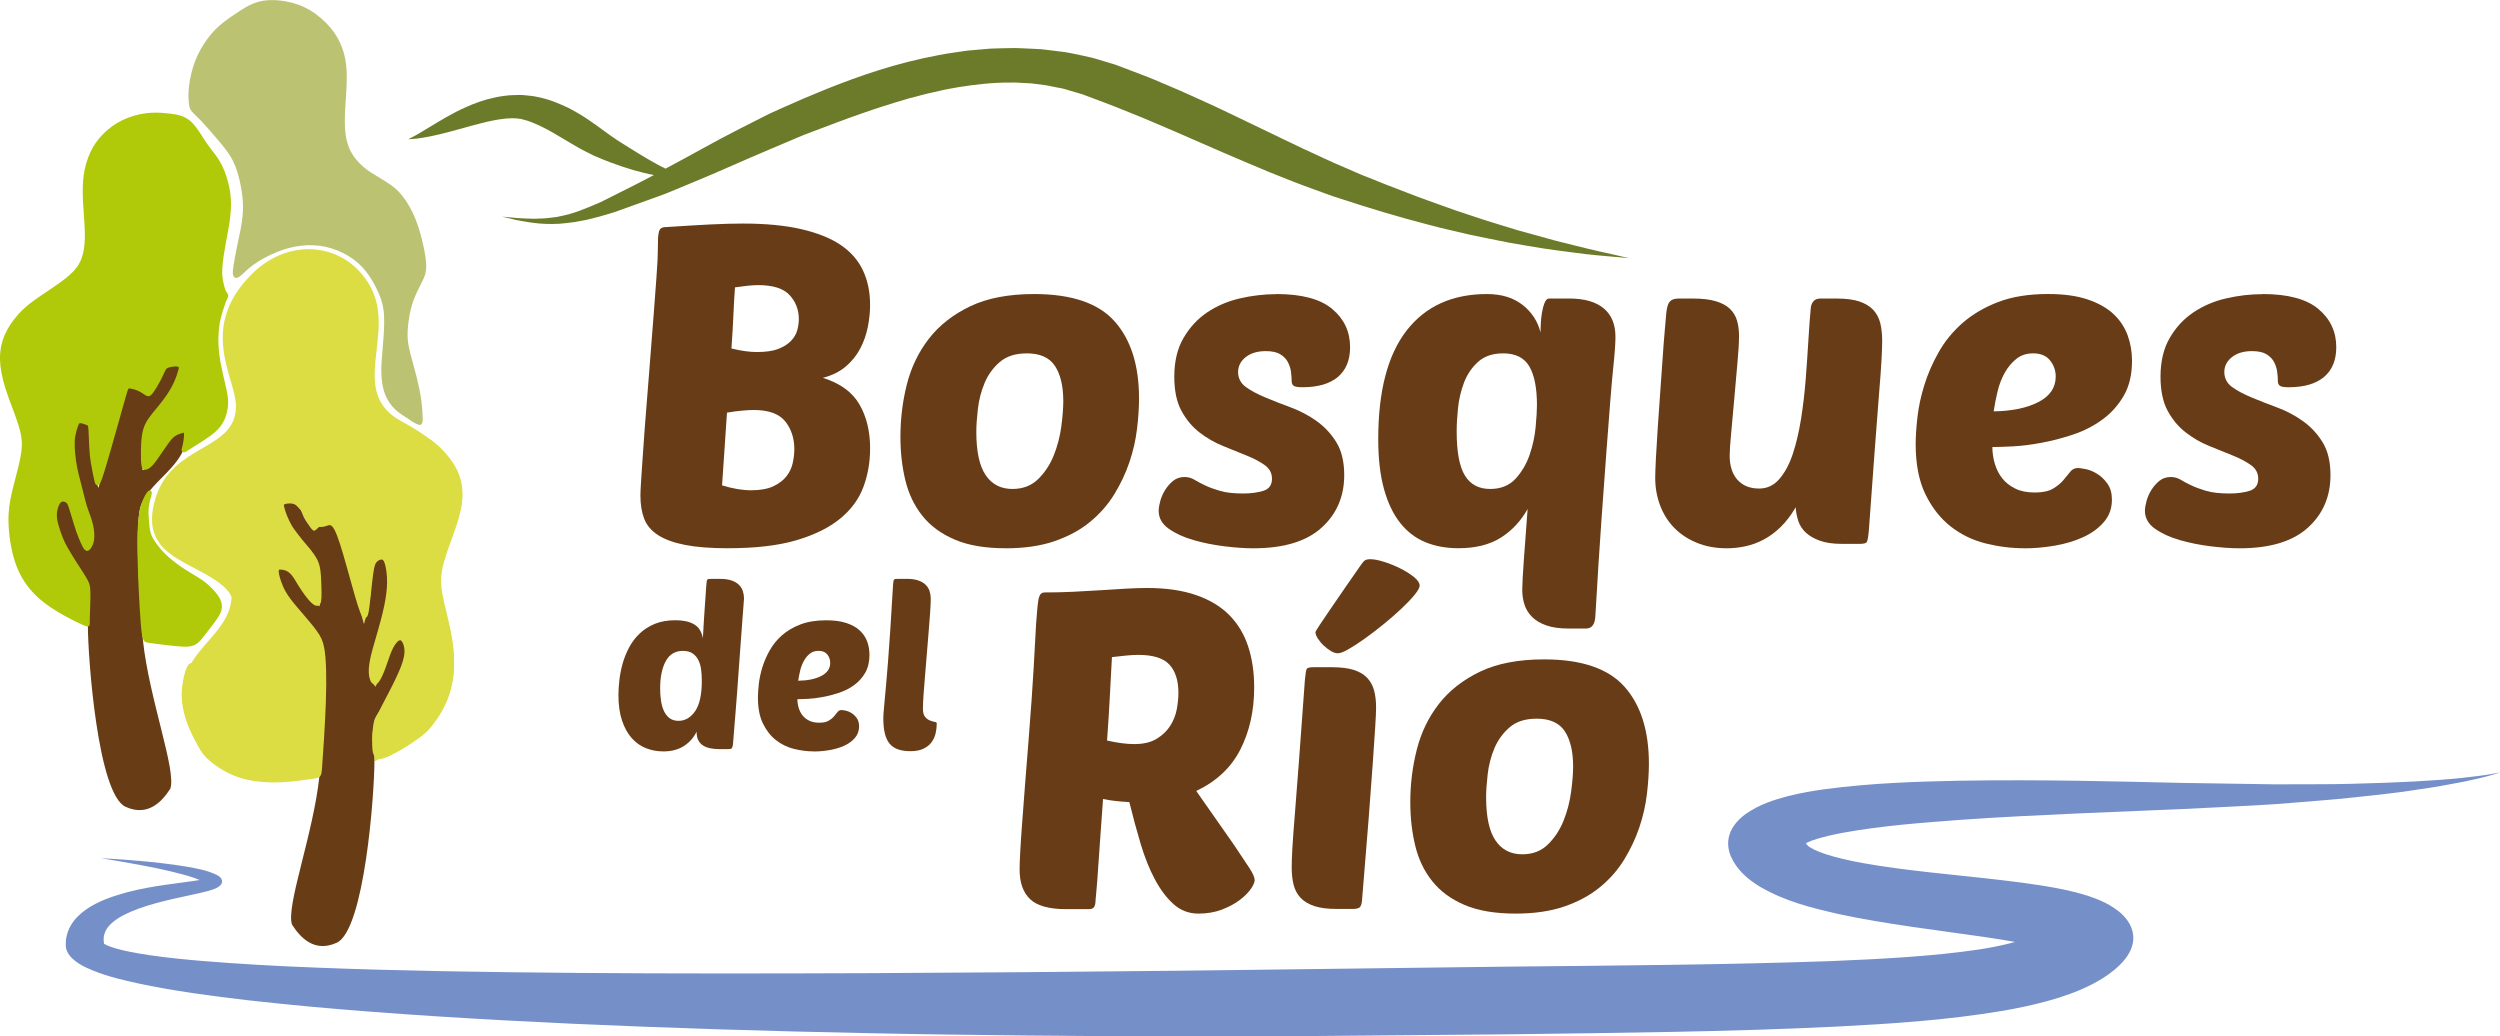 <?xml version="1.0" encoding="UTF-8"?>
<svg id="Capa_2" data-name="Capa 2" xmlns="http://www.w3.org/2000/svg" viewBox="0 0 717.49 297.43">
  <defs>
    <style>
      .cls-1 {
        fill: #758fc9;
      }

      .cls-2, .cls-3 {
        fill: #dbdd42;
      }

      .cls-3, .cls-4, .cls-5, .cls-6 {
        fill-rule: evenodd;
      }

      .cls-7 {
        fill: #6c7b29;
      }

      .cls-8, .cls-6 {
        fill: #b0ca0a;
      }

      .cls-4 {
        fill: #683c15;
      }

      .cls-9, .cls-5 {
        fill: #bbc272;
      }

      .cls-10 {
        fill: #683c16;
      }
    </style>
  </defs>
  <g id="Layer_1" data-name="Layer 1">
    <g>
      <path class="cls-3" d="M107.46,218.51c-.13-14.71-1.77-9.16,4.74-19.39,2.9-4.56,7.51-13.6,2.84-17.05-4.75,2.51-1.63,4.36-7.28,15.01-1.52-2.15-2.65-3.06-.82-9.34,1.79-6.14,8-21.52,3.13-28.19-4.75,1.48-3.13,2-3.58,8.75-.32,4.81-.75,6.34-2.02,10.78-3.09-10.81-4.72-19.27-8.22-29.22-7.38.25-4.55,5.49-8.33-.21-2.62-3.94-.87-7.05-7.21-5.56.39,4.93,4.09,9.72,6.49,12.29,5.7,6.12,4.23,6.43,4.57,17.6-3.2-1.89-.71.07-3.26-2.68-4.6-4.98-2.87-8.67-9.13-8.7-1.5,10.2,12,14.68,13.28,23.17,1.35,8.95-.33,27.37-.97,36.92-9.3,1.26-28.69,6.17-37-13.82-8.89-21.37,11.51-23.95,11.82-38.04-7.5-10.15-27.62-9.01-21.87-27.87,4.88-15.97,23.42-13.38,23.07-26.74-.21-7.97-10.96-22.32,4.75-37.75,10.8-10.61,26.96-8.9,33.91,3.92,7.35,13.56-6.63,30.18,8.83,38.5,34.01,18.29,7.4,33.61,10.76,48.96,2.12,9.68,9.96,24.26-2.57,39.17-3.46,4.11-11.1,7.05-15.91,9.49"/>
      <path class="cls-4" d="M25.22,179.5c0,9.08,2.83,48.43,10.84,52.06,6.42,2.91,10.45-1.53,12.81-5.19,1.86-5.16-6.07-25.77-7.86-42.69-.64-9.56-2.32-27.97-.98-36.92,1.28-8.49,14.77-12.97,13.28-23.17-6.26.03-4.53,3.71-9.14,8.7-2.54,2.76-.06.79-3.26,2.68.35-11.17-1.12-11.47,4.58-17.6,2.39-2.58,6.09-7.37,6.49-12.29-6.34-1.48-4.6,1.62-7.21,5.56-3.78,5.69-.95.46-8.33.21-3.5,9.94-5.12,18.41-8.22,29.22-1.27-4.44-1.7-5.97-2.02-10.78-.45-6.74,1.17-7.26-3.58-8.74-4.87,6.67,1.34,22.04,3.13,28.19,1.83,6.28.7,7.19-.82,9.34-5.65-10.65-2.53-12.5-7.28-15.01-4.67,3.45-.06,12.49,2.84,17.05,6.51,10.23,4.86,4.67,4.74,19.39"/>
      <path class="cls-4" d="M107.46,218.51c0,9.09-2.83,48.43-10.84,52.06-6.42,2.91-10.45-1.53-12.8-5.19-1.86-5.16,6.07-25.77,7.86-42.69.64-9.56,2.32-27.97.97-36.92-1.28-8.49-14.77-12.97-13.28-23.17,6.26.03,4.54,3.72,9.13,8.7,2.54,2.76.06.79,3.26,2.68-.35-11.17,1.12-11.48-4.57-17.6-2.4-2.58-6.09-7.37-6.49-12.29,6.34-1.48,4.59,1.62,7.21,5.56,3.78,5.69.95.46,8.33.21,3.5,9.95,5.12,18.41,8.22,29.22,1.27-4.44,1.7-5.97,2.02-10.78.44-6.74-1.17-7.26,3.58-8.75,4.87,6.67-1.34,22.04-3.13,28.19-1.83,6.28-.7,7.19.82,9.34,5.65-10.65,2.53-12.5,7.28-15.01,4.67,3.45.06,12.48-2.84,17.05-6.51,10.23-4.87,4.68-4.74,19.39"/>
      <path class="cls-3" d="M123.61,126.93c1.62,1.12,3.95,3.45,5.57,5.89,1.62,2.45,2.55,5.01,2.84,7.56.3,2.54-.04,5.05-.82,7.9-.78,2.84-2.01,6.01-2.97,8.69-.95,2.68-1.64,4.87-1.97,6.94-.34,2.07-.33,4.01.16,6.73.49,2.71,1.45,6.21,2.18,9.57.73,3.36,1.22,6.59,1.12,10.06-.09,3.47-.77,7.17-2.26,10.66-1.49,3.49-3.79,6.76-6.33,9.21-2.54,2.45-5.31,4.08-7.63,5.34-2.32,1.26-4.18,2.15-5.13,1.71-.95-.44-.99-2.22-1.04-3.96-.04-1.73-.09-3.42.59-5.55.67-2.13,2.06-4.71,3.58-7.61,1.52-2.9,3.15-6.12,4.09-8.57.93-2.45,1.17-4.13.96-5.58-.21-1.44-.86-2.65-1.68-2.7s-1.82,1.04-2.63,2.65c-.8,1.61-1.42,3.73-2.14,5.69-.72,1.95-1.53,3.74-2.2,4.19-.67.46-1.18-.42-1.41-1.63-.23-1.2-.17-2.74.27-4.87.44-2.13,1.27-4.86,2.05-7.55.77-2.69,1.49-5.33,1.99-7.77.5-2.43.79-4.66.82-6.67.03-2-.21-3.77-.51-5.02-.3-1.25-.68-1.97-1.29-2.15-.61-.18-1.47.18-2.05.74-.58.56-.9,1.32-1.24,3.81-.34,2.49-.72,6.7-1.07,9.39-.35,2.69-.67,3.86-1.65,1.39-.97-2.47-2.59-8.59-3.96-13.46-1.37-4.87-2.49-8.49-3.45-10.25-.96-1.76-1.77-1.65-2.57-1.4-.8.25-1.61.64-2.56.25-.95-.39-2.04-1.56-3-2.66-.96-1.1-1.78-2.11-2.44-2.79-.66-.67-1.15-1.01-1.98-1.12-.83-.12-1.99-.02-2.54.28-.55.3-.47.81-.29,1.53.19.72.49,1.66.86,2.58.38.91.83,1.8,1.16,2.41.33.6.53.93,1.1,1.7.57.77,1.51,2,2.33,3,.82,1,1.51,1.77,2.17,2.59.66.83,1.3,1.71,1.77,2.58.46.87.76,1.71.95,3.07.18,1.36.26,3.23.31,5.03.05,1.79.07,3.5-.23,4.18-.3.68-.93.34-1.56-.21-.63-.55-1.27-1.3-1.95-2.23-.68-.92-1.41-2.01-2.01-3-.61-1-1.1-1.9-1.66-2.63-.56-.72-1.2-1.26-2.03-1.62-.83-.35-1.84-.51-2.36-.25-.52.26-.56.94-.27,2.2.29,1.26.9,3.08,1.83,4.75.93,1.67,2.17,3.19,3.86,5.16,1.68,1.97,3.81,4.39,5.1,6.18,1.29,1.78,1.75,2.93,2.07,4.56.32,1.63.5,3.74.57,6.37.07,2.64.04,5.81-.08,9.42-.13,3.62-.36,7.68-.56,10.92-.2,3.24-.38,5.67-.49,7.22-.11,1.55-.16,2.22-.44,2.59-.28.37-.8.45-2.07.63-1.27.18-3.3.47-5.13.67-1.83.2-3.46.32-5.3.32-1.85,0-3.91-.12-5.75-.38-1.84-.26-3.45-.66-4.93-1.2-1.49-.53-2.85-1.19-4.34-2.1-1.49-.91-3.11-2.07-4.23-3.18-1.12-1.11-1.75-2.19-2.5-3.56-.75-1.37-1.63-3.05-2.34-4.71-.71-1.65-1.25-3.29-1.63-4.98-.37-1.69-.58-3.42-.51-5.18.06-1.76.39-3.54.68-4.72.29-1.18.53-1.74.72-2.16.2-.42.34-.7.56-.87.22-.17.52-.22.91-.37.38-.15.84-.39,1.51-.86.67-.47,1.54-1.17,2.35-2,.81-.82,1.56-1.77,2.43-2.95.87-1.19,1.86-2.61,2.7-3.81.83-1.2,1.51-2.16,2.04-3.29.53-1.12.92-2.41,1.07-3.4.15-.99.05-1.69-.44-2.76-.48-1.06-1.35-2.49-2.56-3.93-1.21-1.44-2.76-2.89-3.99-3.97s-2.15-1.78-3.13-2.41c-.98-.63-2.02-1.19-3.02-1.78-1-.59-1.97-1.22-2.87-1.86-.9-.64-1.72-1.29-2.53-2.15-.81-.86-1.61-1.92-2.1-3.11-.5-1.18-.69-2.49-.69-3.72s.19-2.4.51-3.65c.31-1.26.75-2.61,1.17-3.67.42-1.05.83-1.8,1.57-2.76.74-.96,1.8-2.12,3.1-3.19,1.29-1.08,2.82-2.07,4.32-3.07,1.5-1,2.98-2.02,4.46-3.13,1.49-1.11,2.99-2.32,4.11-3.41,1.12-1.09,1.88-2.06,2.56-3.58.69-1.52,1.32-3.6,1.51-5.43.19-1.83-.05-3.4-.49-5.56-.45-2.16-1.1-4.92-1.56-7.08s-.72-3.7-.86-5.25c-.13-1.55-.13-3.1.29-5.23.42-2.13,1.26-4.84,2.23-6.9.97-2.06,2.06-3.46,3.26-4.77,1.2-1.32,2.5-2.55,3.79-3.46,1.28-.91,2.54-1.49,4.12-2.14,1.58-.65,3.49-1.38,5.44-1.74,1.95-.36,3.93-.36,6.01.05,2.08.41,4.26,1.23,5.94,2.24,1.68,1.01,2.87,2.19,3.98,3.56,1.11,1.37,2.15,2.92,2.87,4.54.71,1.62,1.1,3.31,1.28,5.19.18,1.88.16,3.93.1,6.13-.06,2.2-.16,4.55-.28,6.74-.12,2.19-.26,4.22.02,6.47s1,4.73,2.04,6.8c1.04,2.07,2.4,3.73,3.99,5.13,1.59,1.4,3.4,2.54,4.83,3.25,1.42.71,2.46,1,3.44,1.11.98.1,1.91.02,3.53,1.14Z"/>
      <path class="cls-2" d="M78.98,224.56h-.04c-2,0-4.06-.14-5.82-.38-1.81-.26-3.46-.66-5.04-1.22-1.52-.54-2.93-1.23-4.45-2.15-1.02-.62-2.93-1.87-4.33-3.26-1.16-1.15-1.81-2.25-2.6-3.68-.65-1.18-1.59-2.95-2.36-4.75-.74-1.73-1.28-3.39-1.66-5.08-.41-1.88-.59-3.62-.53-5.32.08-2.08.51-4.07.69-4.83.3-1.21.55-1.8.76-2.26.21-.46.4-.83.74-1.08.22-.16.46-.24.71-.33.1-.03.21-.07.32-.11.39-.15.83-.41,1.39-.8.45-.32,1.35-1,2.27-1.93.71-.72,1.4-1.56,2.38-2.89.82-1.12,1.76-2.46,2.56-3.62l.13-.18c.84-1.21,1.49-2.14,2-3.21.49-1.03.88-2.27,1.02-3.24.13-.91.04-1.5-.39-2.45-.53-1.17-1.44-2.56-2.49-3.81-1.24-1.47-2.82-2.94-3.93-3.91-1.2-1.05-2.09-1.73-3.07-2.36-.63-.4-1.29-.78-1.94-1.15-.36-.2-.71-.41-1.07-.62-1.02-.6-1.99-1.23-2.91-1.89-.78-.56-1.7-1.26-2.61-2.22-1-1.07-1.75-2.17-2.21-3.27-.48-1.14-.73-2.51-.73-3.94,0-1.17.16-2.34.52-3.79.31-1.26.76-2.66,1.2-3.74.46-1.15.91-1.93,1.65-2.89.89-1.14,2.01-2.31,3.18-3.28,1.18-.98,2.56-1.9,3.89-2.79l.47-.32c1.22-.82,2.82-1.91,4.44-3.12,1.67-1.25,3.07-2.41,4.06-3.37,1.17-1.13,1.83-2.06,2.45-3.41.73-1.62,1.29-3.63,1.47-5.26.18-1.69-.02-3.15-.49-5.39-.25-1.18-.55-2.54-.85-3.88-.25-1.12-.5-2.22-.71-3.19-.49-2.29-.74-3.83-.87-5.32-.12-1.4-.17-3.03.29-5.38.46-2.31,1.35-5.06,2.27-7.03,1.05-2.24,2.24-3.68,3.36-4.91,1.34-1.48,2.65-2.67,3.88-3.54,1.29-.91,2.53-1.5,4.23-2.2,1.62-.67,3.55-1.4,5.55-1.77,2.05-.38,4.12-.37,6.22.05,2.14.42,4.37,1.26,6.11,2.3,1.54.92,2.77,2.02,4.12,3.68,1.29,1.59,2.28,3.16,2.94,4.66.71,1.6,1.13,3.31,1.33,5.36.17,1.8.17,3.71.1,6.2-.06,2.26-.16,4.6-.28,6.75l-.03.45c-.11,1.99-.22,3.88.04,5.93.29,2.26,1.01,4.68,1.99,6.62.95,1.88,2.21,3.51,3.87,4.96,1.36,1.2,3.08,2.35,4.71,3.17,1.24.62,2.24.95,3.25,1.05l.39.03c.88.07,1.88.15,3.4,1.2,1.52,1.05,3.96,3.38,5.72,6.04,1.63,2.46,2.61,5.08,2.93,7.8.29,2.46.03,4.96-.83,8.1-.61,2.21-1.5,4.66-2.29,6.82-.24.66-.47,1.3-.69,1.92-1.09,3.06-1.65,5.04-1.95,6.84-.34,2.12-.3,4.01.16,6.54.28,1.57.73,3.41,1.2,5.35.33,1.38.68,2.8.98,4.2.88,4.06,1.22,7.11,1.14,10.19-.1,3.81-.9,7.57-2.31,10.86-1.48,3.47-3.77,6.8-6.45,9.39-2.53,2.45-5.34,4.12-7.75,5.43-2.82,1.53-4.54,2.23-5.63,1.72-1.26-.59-1.31-2.55-1.35-4.44-.04-1.74-.09-3.52.61-5.73.63-2,1.85-4.32,3.25-7l.37-.7c1.57-3,3.14-6.11,4.06-8.51.85-2.23,1.13-3.86.93-5.3-.2-1.34-.76-2.2-1.17-2.23h0c-.46,0-1.29.74-2.1,2.35-.54,1.09-1,2.41-1.48,3.81-.21.61-.42,1.22-.64,1.82-1.38,3.75-2.15,4.28-2.4,4.46-.21.14-.44.22-.66.22-.76,0-1.33-.78-1.6-2.2-.26-1.34-.17-2.95.27-5.08.37-1.8,1-3.96,1.67-6.25l.39-1.34c.64-2.22,1.44-5.11,1.98-7.73.51-2.5.78-4.65.81-6.56.03-2.35-.3-4.07-.49-4.89-.26-1.08-.56-1.65-.91-1.75-.37-.11-1.05.16-1.51.61-.46.44-.75,1.1-1.08,3.49-.18,1.3-.37,3.08-.56,4.87-.17,1.62-.34,3.24-.51,4.52-.29,2.19-.51,3.23-1.32,3.23h0c-.59,0-.97-.65-1.38-1.71-.78-1.98-1.96-6.24-3.1-10.36l-.88-3.15c-1.18-4.19-2.4-8.31-3.4-10.14-.68-1.25-1.16-1.25-1.34-1.25s-.39.06-.58.12l-.35.11c-.75.25-1.71.48-2.58.12-1.08-.44-2.22-1.68-3.21-2.8-.35-.4-.68-.78-.99-1.15-.54-.63-1.02-1.19-1.43-1.62-.63-.65-1.02-.87-1.66-.96-.76-.11-1.81,0-2.2.22-.13.07-.22.12-.02.91.2.79.51,1.7.84,2.5.37.89.82,1.77,1.13,2.35.31.57.49.87,1.06,1.64.58.79,1.52,2.01,2.31,2.98.39.47.75.89,1.09,1.29.38.45.74.86,1.09,1.3.79.99,1.39,1.86,1.82,2.66.54,1.01.82,1.92,1.01,3.26.19,1.41.27,3.36.31,5.09.05,1.95.07,3.63-.28,4.42-.28.62-.74.71-1,.71-.42,0-.86-.22-1.43-.72-.61-.53-1.25-1.26-2.03-2.31-.66-.89-1.38-1.97-2.04-3.04l-.45-.75c-.42-.7-.78-1.31-1.18-1.82-.54-.69-1.12-1.15-1.81-1.45-.8-.34-1.79-.32-1.9-.27-.14.07-.25.4.02,1.58.13.57.64,2.57,1.77,4.61.94,1.69,2.22,3.23,3.79,5.07l.79.92c1.51,1.76,3.23,3.76,4.34,5.29,1.26,1.74,1.81,2.95,2.17,4.78.31,1.61.5,3.72.58,6.47.07,2.64.05,5.82-.08,9.45-.11,2.96-.29,6.64-.56,10.94-.2,3.24-.38,5.66-.49,7.21-.12,1.72-.17,2.4-.55,2.9-.42.55-1.05.64-2.43.84-1.37.19-3.36.47-5.15.67-2.04.22-3.63.32-5.32.32ZM88.72,74.88c-.92,0-1.85.09-2.76.26-1.9.35-3.76,1.06-5.33,1.71-1.63.67-2.82,1.23-4.02,2.08-1.15.81-2.42,1.98-3.7,3.38-1.06,1.16-2.18,2.53-3.17,4.64-.89,1.89-1.75,4.55-2.19,6.77-.44,2.22-.39,3.75-.28,5.07.12,1.44.37,2.94.85,5.18.21.97.45,2.07.7,3.18.3,1.35.61,2.71.86,3.9.49,2.36.7,3.9.5,5.73-.18,1.74-.78,3.88-1.56,5.6-.77,1.7-1.63,2.73-2.68,3.75-1.02.99-2.46,2.18-4.17,3.46-1.63,1.22-3.26,2.33-4.49,3.15l-.47.32c-1.31.87-2.66,1.78-3.8,2.72-1.49,1.24-2.53,2.48-3.01,3.11-.68.88-1.07,1.57-1.5,2.63-.42,1.04-.85,2.38-1.15,3.59-.34,1.36-.49,2.45-.49,3.52,0,1.29.22,2.5.65,3.51.41.98,1.08,1.97,2,2.94.85.9,1.71,1.56,2.45,2.08.89.63,1.84,1.25,2.83,1.83.35.21.7.41,1.05.61.67.38,1.34.77,1.99,1.18,1.01.65,1.97,1.38,3.2,2.46,1.14,1,2.77,2.5,4.05,4.03,1.11,1.32,2.07,2.8,2.64,4.06.52,1.14.65,1.94.48,3.07-.16,1.09-.57,2.42-1.11,3.55-.55,1.16-1.22,2.12-2.06,3.33l-.15.22c-.81,1.16-1.75,2.51-2.58,3.64-1.01,1.38-1.73,2.25-2.48,3.01-.98.99-1.94,1.72-2.42,2.06-.63.44-1.14.74-1.62.93-.13.05-.26.09-.38.13-.17.06-.32.11-.4.17-.12.09-.23.3-.39.66-.19.41-.42.95-.69,2.06-.17.72-.59,2.63-.66,4.61-.06,1.61.11,3.26.5,5.04.36,1.62.88,3.22,1.59,4.88.76,1.76,1.69,3.5,2.32,4.66.77,1.39,1.35,2.38,2.41,3.43.96.96,2.47,2.09,4.13,3.1,1.45.88,2.79,1.53,4.24,2.05,1.51.54,3.09.92,4.83,1.17,1.71.24,3.72.37,5.67.37l.04.55v-.55c1.64,0,3.2-.09,5.2-.31,1.78-.2,3.75-.47,5.03-.65,1.1-.16,1.66-.24,1.8-.43.18-.24.23-.99.32-2.24.12-1.62.29-4.04.49-7.27.27-4.28.45-7.95.56-10.91.13-3.61.16-6.77.09-9.38-.08-2.68-.26-4.74-.56-6.28-.29-1.46-.67-2.54-1.98-4.34-1.08-1.5-2.78-3.47-4.28-5.22l-.79-.92c-1.62-1.89-2.93-3.47-3.92-5.25-.81-1.46-1.51-3.29-1.88-4.89-.18-.8-.52-2.28.56-2.81.63-.32,1.78-.2,2.82.24.87.37,1.58.94,2.24,1.78.44.57.84,1.23,1.25,1.94l.45.74c.64,1.04,1.34,2.1,1.98,2.96.73.98,1.32,1.66,1.87,2.14.52.45.71.46.71.46.27-.67.21-2.75.18-3.99-.05-1.69-.12-3.61-.3-4.97-.19-1.37-.49-2.15-.88-2.88-.4-.74-.96-1.56-1.71-2.5-.34-.43-.69-.84-1.06-1.28-.35-.41-.71-.83-1.1-1.31-.8-.98-1.76-2.23-2.35-3.02-.6-.82-.81-1.16-1.14-1.77-.33-.6-.79-1.52-1.18-2.46-.35-.85-.67-1.81-.88-2.65-.16-.6-.42-1.62.55-2.15.67-.37,1.76-.4,2.07-.4.28,0,.56.02.81.05,1.01.15,1.61.58,2.29,1.29.43.44.92,1.02,1.48,1.67.31.36.64.74.98,1.14.6.69,1.86,2.13,2.79,2.51.57.23,1.17.07,1.81-.15l.37-.12c.27-.09.58-.16.91-.16.89,0,1.62.58,2.3,1.82.99,1.82,2.11,5.46,3.49,10.37l.88,3.15c1.13,4.09,2.31,8.32,3.07,10.25.11.28.2.48.28.64.1-.4.2-1.03.31-1.89.16-1.27.34-2.88.5-4.49.19-1.8.38-3.59.56-4.9.34-2.46.67-3.43,1.4-4.13.76-.74,1.83-1.1,2.59-.88.99.29,1.4,1.45,1.67,2.55.21.87.56,2.69.52,5.16-.03,1.98-.3,4.2-.83,6.77-.55,2.65-1.36,5.57-2,7.81l-.39,1.34c-.66,2.27-1.28,4.41-1.65,6.17-.41,1.96-.5,3.48-.27,4.65.17.88.44,1.26.54,1.31.19-.15.85-.78,2.01-3.96.22-.59.42-1.19.63-1.8.47-1.37.96-2.79,1.53-3.95.55-1.1,1.69-2.96,3.06-2.96,1.16.07,2.02,1.32,2.29,3.17.24,1.64-.07,3.44-.99,5.85-.94,2.46-2.53,5.6-4.11,8.63l-.37.7c-1.38,2.63-2.57,4.91-3.17,6.82-.64,2.04-.61,3.65-.56,5.36.03,1.43.07,3.19.72,3.49.09.04.21.06.36.06.97,0,2.72-.91,4.28-1.76,2.46-1.34,5.08-2.91,7.51-5.25,2.57-2.49,4.78-5.7,6.2-9.03,1.35-3.16,2.12-6.78,2.22-10.46.08-2.99-.25-5.96-1.11-9.93-.3-1.39-.64-2.8-.97-4.17-.47-1.96-.92-3.81-1.21-5.42-.48-2.66-.52-4.66-.16-6.91.38-2.31,1.18-4.75,1.99-7.04.22-.62.46-1.26.7-1.92.82-2.24,1.67-4.57,2.26-6.73.82-3,1.07-5.37.8-7.69-.29-2.54-1.22-5.01-2.75-7.32-1.68-2.53-3.99-4.75-5.42-5.74-1.28-.88-2.05-.95-2.87-1.01l-.41-.04c-1.14-.12-2.26-.48-3.62-1.16-1.71-.86-3.51-2.07-4.94-3.32-1.76-1.55-3.11-3.28-4.12-5.3-1.03-2.05-1.8-4.59-2.1-6.98-.27-2.15-.16-4.08-.05-6.13l.03-.45c.12-2.15.22-4.47.28-6.72.07-2.45.07-4.32-.09-6.06-.19-1.93-.58-3.53-1.24-5.02-.62-1.41-1.56-2.9-2.79-4.41-1.27-1.55-2.41-2.58-3.84-3.43-1.64-.98-3.74-1.77-5.76-2.17-1.02-.2-2.05-.3-3.04-.3Z"/>
      <path class="cls-5" d="M68.38,78.95c.75-.51,2.05-1.98,4.01-3.4,1.96-1.43,4.57-2.82,7.04-3.8,2.47-.99,4.79-1.57,7.13-1.81,2.35-.24,4.72-.14,7.04.36,2.32.51,4.6,1.43,6.6,2.64,2.01,1.21,3.75,2.71,5.25,4.6,1.5,1.89,2.76,4.16,3.68,6.26.92,2.1,1.5,4.04,1.64,6.8.15,2.76-.15,6.34-.39,9.17-.24,2.83-.44,4.91-.41,6.92.02,2.01.27,3.94.8,5.59.53,1.64,1.35,3,2.23,4.02.87,1.02,1.79,1.69,2.73,2.35.95.65,1.91,1.28,2.75,1.81.84.53,1.56.95,1.93.93.37-.03.39-.51.36-1.59-.03-1.08-.12-2.77-.38-4.69-.26-1.92-.69-4.09-1.24-6.34-.55-2.25-1.22-4.6-1.72-6.47-.5-1.87-.83-3.28-.94-4.88-.11-1.6-.01-3.39.25-5.34.27-1.96.7-4.08,1.46-6.13.75-2.05,1.83-4.03,2.5-5.42.68-1.39.96-2.18,1.05-3.34.09-1.16,0-2.7-.49-5.21-.48-2.51-1.36-5.99-2.51-8.89-1.16-2.89-2.6-5.2-3.89-6.77-1.29-1.57-2.42-2.39-3.54-3.15s-2.23-1.45-3.38-2.13c-1.16-.69-2.35-1.37-3.73-2.5-1.37-1.13-2.92-2.73-3.98-4.73-1.06-2.01-1.63-4.43-1.78-7.27-.15-2.84.11-6.09.29-8.95.18-2.85.29-5.3.16-7.51-.13-2.21-.5-4.19-1.21-6.14-.72-1.95-1.79-3.88-3.36-5.73-1.57-1.85-3.63-3.62-5.75-4.87-2.12-1.25-4.28-1.98-6.72-2.41-2.43-.43-5.13-.56-7.59.12-2.46.68-4.69,2.18-6.73,3.57-2.04,1.39-3.9,2.66-5.73,4.61-1.83,1.95-3.62,4.58-4.84,7.35-1.22,2.77-1.88,5.7-2.16,7.93s-.19,3.77-.1,4.8c.09,1.04.18,1.57.69,2.22.51.66,1.45,1.44,2.78,2.84,1.34,1.4,3.08,3.44,4.75,5.4,1.67,1.96,3.27,3.85,4.43,6.19,1.16,2.35,1.89,5.15,2.37,7.81.48,2.66.73,5.18.44,8.18-.29,3-1.11,6.48-1.64,9-.53,2.52-.77,4.06-.94,5.18-.17,1.11-.27,1.79-.22,2.35.05.56.24.99.99.48Z"/>
      <path class="cls-9" d="M120.39,121.91c-.49,0-1.07-.31-2.19-1.01-.85-.53-1.82-1.17-2.77-1.82-.93-.64-1.91-1.36-2.84-2.44-1.02-1.19-1.83-2.64-2.33-4.2-.52-1.61-.8-3.55-.83-5.75-.02-1.89.15-3.87.36-6.38l.05-.59c.27-3.17.52-6.48.38-9.09-.15-2.78-.74-4.65-1.6-6.61-1.01-2.3-2.29-4.48-3.6-6.14-1.43-1.8-3.1-3.26-5.1-4.47-1.98-1.19-4.2-2.08-6.44-2.57-2.18-.48-4.51-.6-6.86-.35-2.32.24-4.6.82-6.99,1.77-2.52,1.01-5.04,2.37-6.92,3.74-1.14.83-2.05,1.66-2.77,2.34-.51.47-.92.85-1.25,1.08-.32.22-.6.33-.87.33h0c-.33,0-.89-.16-.99-1.21-.06-.61.04-1.3.22-2.48.19-1.23.43-2.74.95-5.21l.27-1.27c.5-2.31,1.12-5.18,1.36-7.67.25-2.59.12-4.99-.43-8.02-.57-3.16-1.33-5.67-2.32-7.67-1.14-2.31-2.78-4.23-4.35-6.08-1.66-1.95-3.39-3.97-4.73-5.37-.59-.62-1.11-1.12-1.54-1.54-.54-.53-.97-.95-1.28-1.34-.62-.8-.71-1.48-.8-2.52-.11-1.21-.18-2.74.1-4.92.2-1.61.76-4.8,2.21-8.08,1.18-2.68,2.98-5.42,4.94-7.51,1.9-2.03,3.89-3.38,5.82-4.69,2.02-1.37,4.31-2.93,6.89-3.65,2.22-.62,4.87-.66,7.83-.14,2.63.47,4.83,1.26,6.9,2.48,2.12,1.25,4.26,3.07,5.89,4.99,1.5,1.77,2.67,3.76,3.45,5.9.71,1.94,1.11,3.94,1.25,6.3.13,2.22.03,4.63-.16,7.58l-.07,1c-.17,2.53-.36,5.4-.23,7.88.15,2.84.71,5.14,1.72,7.04.86,1.63,2.16,3.17,3.85,4.57,1.23,1.02,2.33,1.67,3.38,2.29l.27.16c1.32.79,2.41,1.47,3.41,2.15,1.11.75,2.31,1.62,3.65,3.25,1.52,1.85,2.93,4.31,3.97,6.91.98,2.45,1.93,5.81,2.54,8.99.45,2.35.61,4,.5,5.35-.1,1.3-.44,2.17-1.11,3.54l-.49.98c-.63,1.25-1.41,2.8-1.99,4.38-.65,1.75-1.11,3.72-1.43,6.02-.28,2.02-.36,3.73-.25,5.23.11,1.5.41,2.83.93,4.78l.5,1.83c.4,1.47.84,3.08,1.23,4.65.58,2.38,1,4.53,1.25,6.4.21,1.52.34,3.17.38,4.75.03,1.03.06,2.09-.88,2.16h-.07ZM89,69.25c1.61,0,3.2.17,4.73.5,2.35.51,4.69,1.45,6.77,2.71,2.12,1.27,3.88,2.82,5.4,4.72,1.76,2.22,3.01,4.7,3.75,6.39.9,2.06,1.53,4.04,1.69,6.99.14,2.68-.11,6.04-.39,9.24l-.05.59c-.21,2.48-.38,4.44-.36,6.28.03,2.09.29,3.92.77,5.42.58,1.8,1.47,3.07,2.12,3.83.84.98,1.72,1.63,2.63,2.25.94.65,1.9,1.27,2.73,1.8.34.21,1.07.67,1.44.8.03-.27.02-.75,0-.99-.04-1.55-.17-3.15-.37-4.64-.25-1.83-.66-3.94-1.23-6.28-.38-1.56-.82-3.16-1.22-4.62l-.5-1.84c-.54-2.01-.85-3.4-.96-4.98-.11-1.58-.03-3.36.26-5.46.33-2.37.81-4.42,1.48-6.25.6-1.64,1.4-3.22,2.04-4.5l.48-.97c.7-1.42.92-2.12,1-3.14.1-1.25-.05-2.81-.48-5.06-.6-3.11-1.53-6.39-2.48-8.79-1-2.5-2.35-4.86-3.8-6.62-1.25-1.52-2.33-2.3-3.42-3.04-.99-.67-2.06-1.34-3.36-2.12l-.27-.16c-1.09-.65-2.22-1.32-3.52-2.39-1.8-1.49-3.19-3.14-4.12-4.9-1.08-2.04-1.68-4.5-1.84-7.5-.14-2.55.06-5.45.23-8.01l.07-1c.19-2.9.29-5.27.16-7.44-.13-2.25-.51-4.15-1.18-5.98-.75-2.05-1.82-3.87-3.26-5.57-1.55-1.83-3.59-3.56-5.61-4.75-1.96-1.16-4.03-1.9-6.53-2.35-2.8-.5-5.29-.46-7.35.11-2.4.67-4.62,2.17-6.57,3.5-1.97,1.33-3.82,2.59-5.64,4.54-1.88,2.01-3.61,4.63-4.74,7.2-1.39,3.15-1.92,6.22-2.12,7.77-.26,2.08-.2,3.54-.1,4.69.09.98.16,1.4.58,1.93.26.33.66.73,1.18,1.23.44.43.96.94,1.57,1.58,1.35,1.42,3.1,3.46,4.77,5.42,1.62,1.9,3.3,3.87,4.5,6.3,1.03,2.09,1.83,4.69,2.42,7.96.57,3.14.7,5.63.44,8.33-.25,2.55-.88,5.46-1.38,7.79l-.27,1.27c-.51,2.43-.75,3.93-.94,5.15-.16,1.09-.26,1.73-.21,2.21,0,.06.01.11.02.14.03-.02.07-.04.11-.07.27-.19.67-.55,1.13-.98.75-.69,1.68-1.55,2.87-2.42,1.95-1.42,4.56-2.83,7.16-3.87,2.48-.99,4.87-1.6,7.28-1.84.83-.09,1.67-.13,2.49-.13Z"/>
      <path class="cls-6" d="M23.82,178.77c-1.4-.62-4.19-1.98-6.85-3.56-2.65-1.59-5.16-3.39-7.26-5.68-2.1-2.29-3.79-5.06-4.93-8.56-1.14-3.5-1.72-7.73-1.8-11.08-.08-3.34.35-5.78.92-8.27.57-2.49,1.29-5.02,1.84-7.24.55-2.22.92-4.13,1.04-5.75.12-1.62-.02-2.96-.34-4.45-.32-1.49-.83-3.12-1.62-5.27-.79-2.15-1.87-4.82-2.72-7.55-.85-2.73-1.48-5.52-1.54-8.1-.06-2.58.45-4.95,1.38-7.08.94-2.13,2.32-4.02,3.67-5.53,1.35-1.52,2.67-2.66,4.41-3.93,1.74-1.26,3.89-2.65,5.99-4.1,2.1-1.45,4.16-2.96,5.6-4.53,1.43-1.56,2.23-3.17,2.71-5.06.48-1.89.64-4.05.57-6.63-.07-2.58-.36-5.57-.51-8.38-.15-2.8-.14-5.42.21-7.83.35-2.41,1.04-4.61,1.96-6.5.92-1.89,2.06-3.47,3.52-4.92,1.45-1.45,3.22-2.77,5.28-3.78,2.07-1,4.44-1.7,6.72-1.97,2.28-.28,4.47-.13,6.53.11s4,.57,5.67,2.01c1.67,1.43,3.08,3.97,4.36,5.88,1.28,1.91,2.45,3.19,3.41,4.64.97,1.45,1.74,3.07,2.38,5.01.64,1.93,1.15,4.19,1.28,6.51.13,2.32-.11,4.72-.42,6.81-.32,2.09-.7,3.88-1.1,6.08-.4,2.2-.81,4.81-.93,6.71-.12,1.9.05,3.08.25,4.12.21,1.04.45,1.94.67,2.48.22.54.41.74.56.94.14.2.24.42.19.65-.05.23-.24.47-.53,1.18-.29.71-.68,1.9-1.02,2.99-.34,1.09-.63,2.08-.85,3.28-.22,1.2-.36,2.6-.41,4.12-.05,1.52,0,3.17.21,4.91.21,1.74.57,3.58.99,5.48.42,1.9.91,3.86,1.22,5.4.31,1.54.46,2.65.33,4.05-.12,1.4-.52,3.08-1.29,4.5-.77,1.42-1.92,2.57-3.51,3.75-1.59,1.18-3.63,2.38-5,3.26-1.37.87-2.08,1.41-2.31,1.39-.24-.03,0-.62.19-1.4.19-.78.34-1.74.39-2.49.05-.75.01-1.28-.14-1.54-.15-.26-.41-.25-1.06-.09-.65.17-1.7.48-2.61,1.24-.92.75-1.7,1.94-2.58,3.23-.87,1.29-1.82,2.67-2.5,3.59-.67.92-1.07,1.38-1.56,1.8-.49.42-1.09.79-1.43.56-.34-.23-.42-1.06-.46-2.29-.04-1.23-.04-2.85.04-4.36.08-1.51.23-2.91.56-4.09.33-1.18.83-2.14,1.55-3.16.72-1.02,1.64-2.11,2.55-3.2.91-1.09,1.79-2.2,2.64-3.47.85-1.27,1.66-2.71,2.24-4.03s.93-2.53,1.13-3.26c.19-.73.22-1,.07-1.22-.15-.22-.47-.42-.94-.48-.46-.06-1.07,0-1.61.1-.55.1-1.04.22-1.4.4-.36.18-.6.42-.94,1.06-.34.64-.77,1.69-1.33,2.77-.56,1.08-1.23,2.18-1.7,2.88-.46.7-.72.99-.93,1.16-.21.17-.39.23-.66.1-.28-.13-.65-.43-1.18-.77-.53-.33-1.21-.69-1.86-.93-.64-.24-1.25-.36-1.71-.43-.46-.07-.78-.09-1.02.14-.24.23-.4.7-1.77,5.57-1.37,4.87-3.95,14.13-5.3,18.51-1.36,4.38-1.51,3.87-1.8,2.59-.29-1.29-.73-3.36-1.01-5.09-.27-1.73-.38-3.12-.46-4.72-.08-1.59-.13-3.39-.2-4.48s-.14-1.47-.37-1.71c-.22-.24-.58-.34-1.1-.53-.52-.18-1.2-.44-1.66-.36-.46.08-.71.49-.98,1.24-.28.76-.59,1.87-.77,2.89-.18,1.03-.23,1.98-.18,3.22.05,1.24.2,2.78.38,4.08.18,1.3.39,2.36.72,3.71.33,1.35.76,3,1.19,4.69.42,1.69.83,3.42,1.26,4.76.42,1.34.87,2.3,1.23,3.41.36,1.11.65,2.37.77,3.47.13,1.09.1,2.02-.02,2.72-.12.7-.34,1.18-.6,1.64-.26.46-.58.91-.92.77-.34-.14-.71-.88-1.12-1.76-.41-.89-.85-1.92-1.33-3.31-.48-1.38-.99-3.12-1.35-4.32-.36-1.2-.57-1.86-.78-2.51-.21-.64-.41-1.27-.86-1.68-.45-.42-1.14-.62-1.69-.49-.56.13-.98.6-1.31,1.31-.33.71-.58,1.65-.65,2.58-.07.92.02,1.83.34,3.07.32,1.25.87,2.83,1.32,3.98.45,1.15.8,1.87,1.43,2.98.62,1.11,1.53,2.61,2.32,3.87.79,1.26,1.48,2.29,2.09,3.23.61.94,1.14,1.8,1.47,2.46.34.67.48,1.14.56,1.89.08.75.09,1.75.07,3.05-.02,1.3-.08,2.87-.12,4.01-.04,1.14-.05,1.84-.06,2.32,0,.48-.01.75-.01.94,0,.19,0,.3-1.4-.32Z"/>
      <path class="cls-8" d="M25.11,179.79c-.23,0-.54-.08-1.51-.52-1.61-.71-4.38-2.09-6.9-3.59-3.15-1.88-5.5-3.72-7.38-5.78-2.29-2.5-3.94-5.36-5.05-8.76-1.05-3.25-1.74-7.45-1.83-11.23-.08-3.27.32-5.73.93-8.41.34-1.5.74-3.02,1.12-4.48.25-.96.5-1.89.71-2.78.6-2.42.92-4.22,1.03-5.66.11-1.45,0-2.74-.33-4.3-.31-1.44-.81-3.05-1.6-5.2-.21-.57-.44-1.18-.68-1.82-.66-1.75-1.42-3.74-2.05-5.76C.57,108.32.06,105.62,0,103.26c-.06-2.57.42-5.03,1.43-7.31.85-1.92,2.11-3.83,3.76-5.68,1.3-1.46,2.61-2.62,4.5-4,1.1-.8,2.35-1.64,3.66-2.52.77-.52,1.56-1.05,2.35-1.59,2.02-1.39,4.08-2.89,5.5-4.44,1.3-1.42,2.1-2.91,2.59-4.82.45-1.76.62-3.82.55-6.48-.04-1.51-.16-3.14-.28-4.86-.08-1.17-.17-2.35-.23-3.5-.17-3.25-.1-5.77.21-7.94.35-2.38,1.02-4.63,2.01-6.67.92-1.9,2.11-3.56,3.62-5.07,1.6-1.6,3.43-2.91,5.43-3.88,2.11-1.02,4.55-1.74,6.89-2.02,1.95-.24,3.92-.21,6.66.11,2.12.25,4.17.59,5.97,2.14,1.36,1.17,2.55,3.02,3.59,4.66.3.46.59.92.87,1.34.67.99,1.29,1.8,1.9,2.59.54.7,1.05,1.36,1.52,2.06.99,1.49,1.8,3.17,2.45,5.14.73,2.22,1.19,4.52,1.31,6.65.11,1.98-.03,4.24-.43,6.92-.21,1.38-.45,2.63-.7,3.96-.13.69-.27,1.39-.4,2.14-.35,1.93-.8,4.66-.92,6.65-.12,1.92.06,3.06.24,3.98.2.99.43,1.86.64,2.38.15.37.27.54.4.7l.1.13c.1.14.39.56.29,1.08-.04.19-.12.34-.22.54-.09.17-.2.4-.34.74-.24.58-.58,1.57-1,2.94-.31,1-.61,2-.83,3.21-.22,1.2-.36,2.6-.4,4.04-.05,1.62.02,3.25.2,4.83.18,1.51.48,3.19.98,5.42.17.76.35,1.53.52,2.28.26,1.12.51,2.2.7,3.12.32,1.55.47,2.74.34,4.21-.09.99-.38,2.92-1.36,4.71-.76,1.4-1.89,2.61-3.67,3.92-1.22.9-2.65,1.79-3.91,2.58-.4.25-.78.49-1.12.7-.39.25-.73.47-1.01.66-.9.59-1.23.81-1.58.81l-.25-.03-.29-.25c-.22-.32-.12-.69.05-1.3l.13-.49c.17-.72.32-1.66.37-2.4.07-.96-.05-1.2-.06-1.22-.04.07-.28.13-.45.17-.63.16-1.57.45-2.39,1.13-.82.67-1.57,1.78-2.37,2.96l-.11.16c-.87,1.29-1.83,2.68-2.51,3.61-.71.98-1.13,1.46-1.65,1.89-.91.77-1.59.94-2.09.6-.53-.36-.65-1.17-.7-2.73-.04-1.44-.03-3.04.04-4.4.1-1.79.28-3.13.58-4.21.32-1.16.83-2.19,1.63-3.33.62-.89,1.41-1.83,2.17-2.75l.4-.49c.98-1.19,1.8-2.22,2.6-3.42.87-1.31,1.65-2.71,2.2-3.95.44-.99.8-2.06,1.1-3.18.04-.17.17-.67.15-.78-.04-.06-.21-.19-.55-.24-.37-.05-.83-.01-1.45.1-.57.1-.98.21-1.25.35-.21.1-.38.22-.69.82-.15.29-.32.65-.51,1.07-.24.52-.51,1.1-.82,1.7-.57,1.1-1.27,2.23-1.73,2.93-.46.69-.76,1.05-1.05,1.29-.23.18-.71.42-1.24.17-.18-.08-.41-.23-.68-.42-.17-.12-.35-.24-.57-.38-.57-.36-1.21-.68-1.76-.88-.63-.23-1.22-.34-1.61-.4-.3-.05-.53-.03-.55,0-.15.15-.64,1.81-1.62,5.32l-.66,2.35c-1.39,4.95-3.48,12.42-4.65,16.17-1.06,3.42-1.36,3.88-1.96,3.88h0c-.6,0-.74-.62-.9-1.33-.16-.68-.69-3.07-1.01-5.12-.28-1.75-.39-3.18-.47-4.78-.04-.74-.07-1.52-.1-2.25-.03-.85-.07-1.64-.1-2.23-.04-.73-.1-1.24-.22-1.38-.1-.11-.37-.2-.71-.32l-.16-.06c-.5-.17-.98-.34-1.3-.34-.22.03-.37.15-.65.9-.24.64-.56,1.72-.75,2.8-.17.98-.22,1.88-.17,3.1.05,1.14.18,2.65.38,4.03.17,1.21.37,2.24.71,3.66.2.8.43,1.71.67,2.66l.77,3.03c.34,1.37.66,2.66.99,3.72.23.72.46,1.33.68,1.92.19.5.37.98.54,1.49.38,1.16.67,2.46.8,3.58.12,1.06.12,2.05-.03,2.87-.15.84-.42,1.39-.67,1.82-.2.35-.61,1.07-1.27,1.07h-.11l-.24-.07c-.49-.2-.84-.82-1.4-2.04-.35-.77-.82-1.84-1.35-3.36-.41-1.19-.84-2.63-1.19-3.78l-.17-.56c-.36-1.2-.57-1.86-.78-2.5-.18-.55-.36-1.13-.71-1.45-.31-.29-.83-.45-1.19-.36-.35.08-.66.41-.94,1.01-.31.66-.53,1.55-.6,2.39-.07.88.03,1.74.33,2.9.34,1.31.91,2.93,1.3,3.91.42,1.08.75,1.76,1.4,2.91.61,1.09,1.52,2.59,2.31,3.84.55.87,1.04,1.63,1.5,2.33l.58.9c.72,1.12,1.2,1.92,1.5,2.52.37.73.53,1.28.62,2.08.07.72.1,1.71.07,3.12-.02,1.09-.06,2.38-.1,3.45l-.02.57c-.04,1.13-.05,1.83-.06,2.31v.93c-.02.55-.43.7-.68.7ZM44.67,33.43c-.89,0-1.72.05-2.54.15-2.22.27-4.54.95-6.54,1.92-1.89.92-3.62,2.16-5.13,3.67-1.45,1.44-2.53,2.96-3.41,4.77-.94,1.94-1.58,4.07-1.91,6.34-.3,2.09-.37,4.54-.2,7.72.06,1.14.14,2.32.23,3.48.12,1.66.24,3.37.28,4.91.07,2.76-.11,4.92-.59,6.78-.53,2.07-1.43,3.75-2.84,5.29-1.5,1.64-3.62,3.18-5.69,4.61-.79.54-1.58,1.08-2.36,1.6-1.29.87-2.54,1.71-3.62,2.49-1.82,1.33-3.08,2.44-4.32,3.85-1.57,1.76-2.78,3.58-3.57,5.39-.94,2.13-1.39,4.44-1.34,6.84.05,2.25.55,4.85,1.51,7.95.62,1.99,1.37,3.96,2.03,5.7.24.64.48,1.25.69,1.83.81,2.2,1.32,3.85,1.64,5.34.36,1.67.46,3.05.35,4.61-.11,1.52-.44,3.32-1.05,5.84-.22.89-.46,1.83-.72,2.79-.38,1.45-.77,2.95-1.12,4.45-.6,2.6-.98,4.97-.9,8.13.09,3.69.75,7.77,1.78,10.92,1.06,3.25,2.63,5.98,4.81,8.36,1.81,1.98,4.08,3.75,7.14,5.58,2.48,1.48,5.21,2.83,6.79,3.53.27.12.48.21.63.27v-.39c.01-.49.03-1.19.07-2.33l.02-.58c.04-1.06.08-2.34.1-3.43.02-1.36,0-2.31-.07-2.98-.07-.67-.19-1.08-.5-1.7-.28-.56-.74-1.33-1.44-2.41l-.58-.89c-.46-.7-.96-1.46-1.51-2.34-.81-1.28-1.7-2.77-2.33-3.89-.67-1.19-1.03-1.93-1.46-3.05-.41-1.06-.99-2.68-1.34-4.04-.33-1.28-.44-2.25-.36-3.25.08-.98.33-1.99.7-2.77.43-.92.98-1.45,1.68-1.61.72-.17,1.62.09,2.19.62.56.52.8,1.26,1.01,1.92.21.64.42,1.31.78,2.52l.17.56c.34,1.13.77,2.56,1.17,3.74.51,1.48.96,2.52,1.31,3.26.13.3.51,1.12.76,1.41.06-.07.16-.2.3-.46.25-.43.43-.84.54-1.46.09-.5.16-1.35.02-2.55-.12-1.04-.39-2.27-.75-3.36-.16-.49-.34-.96-.52-1.44-.23-.6-.47-1.23-.71-1.98-.34-1.09-.67-2.4-1.01-3.79l-.77-3.03c-.25-.96-.48-1.87-.68-2.68-.35-1.46-.55-2.52-.73-3.76-.2-1.42-.34-2.96-.39-4.13-.05-1.29,0-2.28.19-3.34.2-1.15.55-2.3.8-2.99.27-.74.6-1.46,1.41-1.6.54-.09,1.27.15,1.82.34l.27.09c.49.17.88.3,1.17.62.35.39.44.92.51,2.05.04.59.07,1.39.1,2.25.03.73.06,1.51.1,2.24.08,1.57.19,2.96.46,4.66.29,1.82.74,3.9.94,4.8.18-.49.44-1.24.79-2.37,1.16-3.74,3.25-11.21,4.64-16.14l.66-2.35c1.48-5.28,1.57-5.49,1.92-5.82.34-.33.78-.39,1.48-.28.44.07,1.1.19,1.83.46.61.23,1.33.59,1.96.98.23.14.43.28.61.41.21.14.38.26.51.33.28-.18.53-.5.91-1.07.44-.67,1.12-1.76,1.67-2.82.3-.58.56-1.15.8-1.65.2-.43.38-.82.54-1.12.37-.71.68-1.05,1.18-1.3.38-.18.87-.33,1.55-.45.75-.13,1.31-.17,1.78-.1.59.08,1.08.34,1.33.72.29.45.19.93,0,1.66-.31,1.17-.7,2.3-1.16,3.34-.57,1.3-1.38,2.76-2.29,4.11-.83,1.24-1.67,2.3-2.67,3.51l-.41.49c-.78.94-1.52,1.82-2.12,2.67-.74,1.05-1.18,1.95-1.47,3-.28,1-.45,2.27-.54,3.98-.07,1.33-.09,2.9-.04,4.31.03,1.05.11,1.67.22,1.85.02-.04.26-.11.75-.53.45-.38.81-.79,1.47-1.71.67-.92,1.62-2.29,2.48-3.58l.11-.16c.84-1.24,1.63-2.42,2.58-3.19.99-.82,2.08-1.16,2.82-1.35.38-.09.61-.13.8-.13.49,0,.75.26.87.48.21.36.27.95.21,1.85-.05.8-.21,1.79-.4,2.58-.03.11-.05.21-.08.31.11-.07.23-.15.34-.23.29-.19.63-.42,1.03-.67.34-.22.72-.46,1.13-.71,1.25-.78,2.66-1.66,3.84-2.53,1.64-1.22,2.68-2.32,3.36-3.57.64-1.18,1.09-2.74,1.23-4.28.12-1.34-.02-2.4-.32-3.89-.19-.91-.44-1.98-.7-3.1-.18-.75-.36-1.53-.53-2.29-.51-2.27-.82-3.98-1-5.53-.19-1.63-.26-3.31-.21-4.99.04-1.5.19-2.95.42-4.21.23-1.27.54-2.3.86-3.34.44-1.4.78-2.42,1.03-3.03.16-.38.29-.64.38-.83.06-.12.11-.22.12-.27,0-.02-.02-.1-.11-.22-.21-.29-.41-.54-.62-1.05-.23-.58-.49-1.52-.7-2.58-.21-1.06-.39-2.31-.26-4.27.13-2.04.58-4.81.94-6.78.14-.76.27-1.47.4-2.16.25-1.31.49-2.54.69-3.91.39-2.6.53-4.79.42-6.7-.12-2.04-.55-4.24-1.25-6.37-.62-1.87-1.38-3.47-2.32-4.88-.45-.68-.94-1.31-1.47-2-.59-.76-1.25-1.62-1.94-2.64-.29-.43-.58-.89-.88-1.36-1-1.57-2.14-3.35-3.38-4.41-1.56-1.34-3.44-1.66-5.38-1.88-1.49-.17-2.72-.25-3.86-.25Z"/>
      <path class="cls-6" d="M42.86,141.37c-.32.26-1.23,1.62-1.88,3.83-.65,2.2-1.05,5.24-1,11.79.04,6.55.53,16.62.94,21.68.41,5.05.74,5.1,1.58,5.23.83.12,2.17.33,3.86.53,1.68.21,3.71.42,5.15.53,1.45.12,2.31.14,3.09,0,.77-.15,1.45-.47,2.15-1.13.7-.67,1.43-1.68,2.39-2.94.97-1.26,2.18-2.76,2.93-3.92.75-1.16,1.04-1.98,1.06-2.83.02-.85-.22-1.72-1.02-2.88-.8-1.16-2.15-2.61-3.7-3.8-1.55-1.19-3.29-2.11-5.13-3.27-1.84-1.16-3.77-2.56-5.27-3.89-1.5-1.33-2.56-2.59-3.41-3.73-.85-1.14-1.48-2.15-1.84-3.27-.36-1.11-.46-2.32-.56-3.53-.1-1.21-.19-2.42-.12-3.58.07-1.16.31-2.27.57-3.25.26-.98.52-1.83.2-1.57Z"/>
      <path class="cls-8" d="M53.35,185.61h0c-.52,0-1.12-.04-1.89-.1-1.43-.11-3.46-.32-5.18-.54-1.59-.19-2.87-.39-3.71-.51l-.15-.02c-1.32-.19-1.64-.71-2.04-5.73-.41-5.07-.9-15.24-.94-21.72-.04-5.89.26-9.36,1.03-11.95.65-2.2,1.6-3.72,2.06-4.1l.15-.12.56-.05.2.23c.24.31.14.68-.13,1.67l-.11.4c-.22.84-.48,1.96-.55,3.15-.07,1.12.03,2.33.12,3.5.1,1.21.19,2.36.53,3.41.3.94.83,1.86,1.76,3.11,1.02,1.38,2.08,2.53,3.33,3.64,1.38,1.22,3.27,2.62,5.2,3.84.59.37,1.17.72,1.74,1.06,1.21.73,2.36,1.41,3.43,2.23,1.49,1.14,2.92,2.61,3.82,3.92.8,1.16,1.14,2.15,1.11,3.21-.03.97-.37,1.91-1.15,3.11-.6.93-1.47,2.04-2.31,3.12l-1.18,1.53c-.74.97-1.32,1.74-1.92,2.31-.74.7-1.49,1.09-2.43,1.27-.4.08-.83.11-1.35.11ZM41.7,144.76c-.06.19-.13.39-.19.59-.74,2.48-1.02,5.86-.98,11.63.05,6.46.53,16.59.94,21.64.37,4.62.65,4.66,1.11,4.73l.15.02c.84.12,2.11.32,3.69.51,1.71.21,3.72.42,5.13.53.73.06,1.31.1,1.8.1h0c.44,0,.81-.03,1.14-.09.73-.14,1.29-.44,1.88-.99.54-.51,1.1-1.25,1.81-2.18l1.18-1.54c.82-1.06,1.67-2.15,2.25-3.04.67-1.04.96-1.78.98-2.55.02-.82-.25-1.58-.92-2.55-.83-1.21-2.2-2.62-3.58-3.67-1.02-.78-2.14-1.46-3.33-2.16-.58-.34-1.16-.7-1.76-1.07-2.01-1.27-3.9-2.67-5.34-3.95-1.31-1.16-2.42-2.37-3.49-3.81-1-1.35-1.58-2.37-1.92-3.42-.38-1.17-.48-2.44-.58-3.66-.1-1.21-.2-2.46-.12-3.66.03-.49.09-.96.16-1.4Z"/>
      <path class="cls-7" d="M467.49,74.08s-1.48-.13-4.25-.37c-2.76-.29-6.85-.52-11.96-1.27-2.55-.35-5.46-.67-8.51-1.16-3.06-.48-6.35-1.05-9.86-1.67-3.44-.7-7.17-1.41-11.03-2.24-1.9-.45-3.86-.9-5.86-1.37-2-.47-4.05-.95-6.07-1.51-8.22-2.13-16.87-4.7-25.73-7.63l-1.68-.54-1.81-.65c-1.07-.39-2.15-.79-3.24-1.18-2.18-.81-4.36-1.55-6.61-2.47-2.24-.89-4.49-1.79-6.78-2.7-2.19-.92-4.41-1.85-6.64-2.79-8.88-3.74-17.7-7.74-26.72-11.54-2.24-.98-4.53-1.89-6.83-2.81-2.31-.91-4.57-1.88-6.92-2.73-2.13-.8-4.26-1.6-6.4-2.4l-3.91-1.15c-.63-.18-1.35-.42-1.91-.54l-1.49-.27c-1.01-.17-1.89-.43-2.98-.6l-3.44-.44-.86-.12-.88-.04-1.77-.09c-1.17-.07-2.35-.16-3.56-.09-4.77-.06-9.72.52-14.61,1.29l-3.67.66-3.63.82c-1.22.25-2.42.55-3.61.87-1.2.32-2.39.63-3.58.94-4.72,1.37-9.34,2.85-13.85,4.44-4.53,1.57-8.88,3.26-13.25,4.9-.99.38-1.98.75-2.97,1.12-1.04.44-2.08.89-3.11,1.32-2.06.87-4.1,1.74-6.12,2.59-8.11,3.4-15.15,6.67-22.47,9.66-1.79.74-3.54,1.47-5.26,2.18-.85.35-1.7.7-2.54,1.05-.86.34-1.75.65-2.61.96-3.45,1.24-6.72,2.42-9.8,3.53-.8.29-1.6.57-2.37.85-.77.23-1.52.46-2.26.68-1.41.45-3.05.87-4.58,1.24-1.48.41-3.12.63-4.56.92-1.5.23-3.01.35-4.39.49-5.75.34-9.82-.63-12.46-1.09-2.58-.62-3.96-.95-3.96-.95,0,0,1.47.14,4.23.39,1.37.12,3.08.16,5.02.21.96-.04,2-.08,3.1-.12,1.08-.09,2.19-.26,3.34-.39,1.12-.25,2.3-.47,3.47-.79,1.15-.39,2.4-.68,3.56-1.19,1.18-.47,2.4-.92,3.75-1.52.67-.28,1.34-.57,2.03-.87l.06-.03c-.2.07-.02,0-.05.01l.12-.06.24-.12.48-.24.98-.49c5.25-2.64,11.18-5.53,17.33-8.99,6.22-3.28,13.09-7.26,20.51-11.03,1.86-.94,3.75-1.9,5.67-2.87.96-.48,1.92-.97,2.89-1.46,1.11-.5,2.24-1.01,3.36-1.52,4.13-1.88,8.54-3.76,13.17-5.62,9.27-3.69,19.63-7.35,32.11-9.68,1.51-.33,3.16-.54,4.77-.78,1.64-.22,3.21-.52,4.93-.63l5.1-.44c1.74-.08,3.51-.09,5.26-.13,1.76-.07,3.53.02,5.31.11l2.67.13,1.33.07,1.31.15,5.25.65c1.76.26,3.61.69,5.39,1.06l2.67.6c.79.2,1.34.39,2.02.59l3.89,1.17.24.07c-.1-.04,1.31.43.77.25l.12.05.47.18.95.36,1.89.72,3.78,1.44c2.57.94,4.9,1.98,7.29,2.99,2.39,1.01,4.77,2.02,7.02,3.06,2.27,1.04,4.58,2.06,6.8,3.09,2.19,1.04,4.37,2.08,6.54,3.12,4.27,2.05,8.48,4.08,12.62,6.08,2.06.98,4.1,1.96,6.12,2.92,2,.93,3.99,1.85,5.95,2.76,1.9.92,4.09,1.81,6.1,2.7,1.02.44,2.04.88,3.05,1.32l1.32.58,1.52.61c4.03,1.62,7.97,3.2,11.85,4.65,3.82,1.51,7.66,2.83,11.31,4.15,3.62,1.35,7.3,2.43,10.67,3.61,3.44,1.11,6.77,2.08,9.89,3.05,3.16.9,6.19,1.67,8.94,2.47,2.76.79,5.38,1.36,7.72,1.97,4.67,1.2,8.55,2.01,11.12,2.6,2.58.6,3.96.91,3.96.91Z"/>
      <path class="cls-1" d="M717.49,221.67s-.83.32-2.58.81c-1.73.53-4.38,1.14-7.89,1.88-3.53.66-7.9,1.53-13.13,2.24-5.21.87-11.27,1.49-18.07,2.23-6.81.76-14.38,1.24-22.64,1.95-8.25.54-17.22.93-26.78,1.41-9.48.4-19.56.83-30.18,1.27-10.59.5-21.71.99-33.14,1.8-11.35.83-23.36,1.76-34.24,3.75-2.68.5-5.23,1.1-7.38,1.75-2.11.62-3.75,1.47-3.87,1.7-.04.11.25-.09.37-.36.15-.26.09-.39.22-.18.15.2.43.6,1.07,1.14.09-.01.62.38,1.29.71,2.76,1.42,8.23,2.87,14.03,3.92,5.89,1.07,12.37,1.89,19.1,2.65,6.75.75,13.75,1.42,21.08,2.29,3.68.44,7.43.91,11.39,1.54,4,.68,8.06,1.34,13.11,2.94,2.53.89,5.48,1.87,8.74,4.39,1.57,1.21,3.14,3.05,3.82,5.07.72,2.02.49,4.14-.17,5.69-.31.87-.71,1.47-1.15,2.18-.42.59-.89,1.2-1.36,1.71-.49.51-.84.92-1.51,1.49-.34.29-.36.35-1.04.9-1.19.96-2.1,1.57-3.13,2.23-1.02.64-2.07,1.23-3.14,1.78-4.29,2.19-8.68,3.64-12.93,4.81-4.26,1.16-8.43,2.01-12.53,2.73-16.37,2.75-32.03,3.72-47.75,4.54-31.34,1.53-62.61,1.78-93.87,2.21-15.6.14-31.2.27-46.74.41-15.58.18-31.13.17-46.54.17-15.41.01-30.7-.07-45.8-.24-15.11-.16-30.03-.34-44.71-.66-29.36-.58-57.74-1.48-84.66-2.69-26.92-1.24-52.36-2.79-75.84-4.94-11.74-1.11-22.99-2.29-33.69-3.89-5.35-.8-10.57-1.69-15.66-2.78-5.11-1.15-10.05-2.25-15.11-4.65-1.26-.63-2.57-1.39-3.74-2.51-.58-.55-1.11-1.22-1.45-1.97-.38-.67-.44-1.82-.41-1.97-.04-1.82.4-3.67,1.38-5.4,1.93-3.53,6.06-6.07,10.03-7.64,8.11-3.14,16-3.96,22.65-4.89,1.66-.22,3.27-.43,4.64-.67.66-.11,1.34-.28,1.49-.32.02,0-.04.03-.13.13-.15.12-.27.41-.24.67.19.55.38.46.29.43-1.55-1.05-4.25-1.84-6.54-2.48-4.76-1.28-9.1-2.11-12.58-2.77-7.01-1.3-10.84-1.86-10.84-1.86,0,0,3.91.13,11.21.77,3.65.34,8.14.77,13.42,1.65,2.63.51,5.51.89,8.6,2.38.46.29,1.21.59,1.47,1.64.1.52-.2,1.04-.54,1.37-.32.31-.65.51-.95.66-1.12.55-1.94.75-2.8.99-1.67.44-3.27.78-4.9,1.13-6.4,1.38-13.58,2.9-19.1,5.74-2.69,1.42-4.66,3.12-5.35,5.03-.36.96-.44,2-.23,3.09.09.57.07.17.08.19,0-.05.01-.06.12,0,.18.1.65.36,1.3.61,2.77,1.07,7.31,1.95,11.86,2.6,4.62.67,9.58,1.18,14.72,1.61,10.29.85,21.3,1.48,32.84,1.92,23.09.91,48.3,1.31,74.98,1.52,26.68.22,54.87.19,84.02.07,14.58-.09,29.41-.18,44.42-.28,15.01-.14,30.2-.29,45.52-.43,30.68-.38,61.84-.77,93.01-1.16,31.15-.31,62.34-.53,92.32-1.57,14.88-.61,29.73-1.4,42.61-3.31,6.31-.95,12.18-2.36,15.3-3.88.39-.18.74-.37,1.04-.54.3-.16.64-.41.62-.37-.07.1.41-.32.64-.5-.1.11,0,0,0,.02.01,0-.07.08-.08.15-.13.16-.11.23-.26.53-.15.43-.31,1.35.02,2.23.29.88,1.05,1.64,1.45,1.95.99.68.78.37.12.15-1.44-.56-4.4-1.25-7.38-1.8-3.04-.57-6.34-1.09-9.7-1.58-7.01-.98-13.95-1.96-20.81-2.92-7.06-1.04-14.19-2.18-21.41-3.75-7.19-1.67-14.69-3.46-22.05-7.71-1.8-1.1-3.52-2.29-5.25-4.08-1.16-1.24-2.32-2.75-3.11-4.57-.79-1.81-1.17-4.06-.43-6.38.73-2.32,2.6-4.41,4.64-5.88,4.17-2.91,8.35-4.1,12.07-5.11,3.76-.95,7.3-1.54,10.74-2.02,13.67-1.79,26.08-2.15,38.05-2.41,23.83-.4,45.32.19,64.38.62,9.45.15,18.3.28,26.48.41,8.15-.07,15.7.05,22.47-.16,13.56-.33,24.2-.92,31.4-1.68,3.56-.42,6.35-.73,8.14-1.07,1.83-.3,2.75-.53,2.75-.53Z"/>
      <path class="cls-7" d="M196.89,51.08s-.39,0-1.12,0c-.72-.05-1.79.03-3.13-.14-1.35-.15-3.11-.32-4.91-.7-1.87-.33-3.87-.84-6.01-1.44-2.13-.62-4.36-1.37-6.62-2.23-1.14-.42-2.26-.89-3.4-1.37l-.86-.36-.43-.18-.58-.3c-.53-.26-1.07-.53-1.62-.8-1.09-.52-2.26-1.22-3.39-1.86-1.04-.6-2.12-1.25-3.12-1.85-2.05-1.23-3.99-2.38-5.98-3.37-1.92-.93-4-1.85-5.83-2.24l-.51-.13c-.2-.05-.16,0-.25-.02-.12,0-.24,0-.36-.03-.15-.08-.66-.08-1.09-.1-.22,0-.44-.04-.67-.03l-.73.04c-.48.02-.99.02-1.52.11-2.09.21-4.37.7-6.56,1.26-2.2.54-4.35,1.16-6.38,1.72-2.04.56-3.96,1.08-5.72,1.5-1.74.43-3.35.73-4.67.95-1.32.24-2.4.33-3.13.38-.72.05-1.11.07-1.11.07,0,0,.29-.16.85-.45.57-.26,1.32-.71,2.28-1.25,1.9-1.1,4.43-2.73,7.76-4.64,1.69-.94,3.55-1.96,5.81-2.95,2.23-.98,4.81-1.99,8.11-2.68.79-.2,1.66-.34,2.58-.45l1.37-.17c.47-.04.98-.05,1.47-.07,1-.03,1.94-.1,3.21.03.6.05,1.2.11,1.8.19.26.03.67.08.82.11l.52.1c3.79.69,6.6,1.96,9.36,3.23,2.58,1.34,4.86,2.75,6.8,4.14,1.03.69,1.91,1.35,2.83,2.03.88.61,1.61,1.19,2.55,1.84.47.32.93.63,1.39.95l.17.12.09.06.04.03c-.36-.19-.09-.05-.16-.09h.02s.35.23.35.23l.69.44c.91.57,1.8,1.13,2.67,1.68,1.73,1.09,3.38,2.09,4.94,3.01.76.48,1.54.87,2.26,1.29.71.43,1.43.79,2.1,1.14,1.35.73,2.52,1.29,3.55,1.78,1.03.48,1.98.83,2.56,1.08.6.26.91.4.91.4Z"/>
      <g>
        <g>
          <path class="cls-10" d="M209.02,157.35c-5.03,0-9.17-.32-12.42-.96-3.24-.64-5.82-1.58-7.74-2.82-1.92-1.24-3.25-2.79-3.97-4.67-.73-1.88-1.09-4.09-1.09-6.66,0-.77.05-1.85.13-3.26.08-1.41.21-3.4.39-5.96.17-2.56.4-5.87.7-9.92.3-4.05.7-9.15,1.21-15.3.6-7.6,1.07-13.61,1.41-18.05.34-4.44.59-7.87.77-10.3.17-2.43.28-4.14.32-5.12.04-.98.06-1.81.06-2.5,0-1.36.02-2.47.06-3.33.04-.85.13-1.51.26-1.98.13-.47.34-.81.64-1.02.3-.21.75-.32,1.34-.32,5.03-.34,9.32-.59,12.86-.77,3.54-.17,6.63-.25,9.28-.25,6.48,0,12.05.53,16.7,1.6,4.65,1.07,8.43,2.58,11.33,4.54,2.9,1.96,5.03,4.4,6.4,7.3,1.36,2.9,2.05,6.19,2.05,9.86,0,2.05-.21,4.16-.64,6.33-.43,2.18-1.15,4.25-2.17,6.21-1.03,1.97-2.42,3.69-4.16,5.18-1.75,1.49-3.95,2.58-6.59,3.26,4.95,1.54,8.45,4.08,10.5,7.62,2.05,3.54,3.07,7.74,3.07,12.61,0,3.93-.64,7.62-1.92,11.07-1.28,3.46-3.5,6.49-6.66,9.09-3.16,2.6-7.34,4.67-12.55,6.21-5.21,1.54-11.73,2.3-19.59,2.3ZM216.32,117.67c-.94,0-2.09.06-3.46.19-1.37.13-2.77.32-4.22.57l-1.41,20.87c3.07.94,5.84,1.41,8.32,1.41,2.64,0,4.78-.39,6.4-1.15,1.62-.77,2.88-1.73,3.78-2.89.9-1.15,1.49-2.43,1.79-3.84.3-1.41.45-2.71.45-3.9,0-3.15-.88-5.82-2.62-8-1.75-2.17-4.76-3.26-9.03-3.26ZM210.94,82.47c-.17,2.22-.32,4.82-.45,7.81-.13,2.99-.32,6.23-.57,9.73,2.73.68,5.16,1.02,7.3,1.02,2.56,0,4.61-.29,6.15-.9,1.54-.59,2.75-1.36,3.65-2.3.89-.94,1.49-1.96,1.79-3.07.3-1.11.45-2.18.45-3.2,0-2.65-.88-4.93-2.63-6.85-1.75-1.92-4.76-2.88-9.03-2.88-.94,0-1.98.06-3.14.19-1.15.13-2.33.28-3.52.45Z"/>
          <path class="cls-10" d="M288.64,157.35c-5.89,0-10.77-.83-14.66-2.5-3.89-1.66-6.98-3.94-9.28-6.84-2.31-2.9-3.93-6.3-4.87-10.18-.94-3.88-1.41-8.04-1.41-12.48,0-5.12.61-10.13,1.85-15.04,1.24-4.91,3.35-9.28,6.33-13.12,2.99-3.84,6.93-6.93,11.84-9.28,4.9-2.35,11.03-3.52,18.37-3.52,10.75,0,18.45,2.62,23.11,7.87,4.65,5.25,6.98,12.61,6.98,22.08,0,2.65-.19,5.57-.58,8.77-.38,3.2-1.11,6.38-2.18,9.54-1.07,3.16-2.52,6.23-4.35,9.22-1.84,2.99-4.16,5.63-6.98,7.94-2.81,2.31-6.21,4.14-10.17,5.51-3.97,1.36-8.64,2.04-14.02,2.04ZM294.66,101.42c-3.24,0-5.82.83-7.74,2.49-1.92,1.66-3.37,3.67-4.35,6.02-.98,2.35-1.62,4.82-1.92,7.43-.3,2.6-.45,4.8-.45,6.59,0,5.63.89,9.77,2.69,12.42,1.79,2.65,4.35,3.96,7.68,3.96,2.99,0,5.44-.94,7.36-2.82,1.92-1.88,3.41-4.14,4.48-6.78,1.06-2.64,1.79-5.42,2.18-8.32.38-2.9.57-5.33.57-7.3,0-4.27-.79-7.62-2.37-10.05-1.58-2.43-4.29-3.65-8.13-3.65Z"/>
          <path class="cls-10" d="M366.35,84.39c7.25,0,12.59,1.43,16,4.29,3.41,2.86,5.12,6.51,5.12,10.94,0,3.75-1.18,6.61-3.52,8.58-2.35,1.96-5.74,2.94-10.18,2.94-1.2,0-2.01-.13-2.43-.38-.43-.26-.64-.73-.64-1.41,0-.77-.06-1.64-.19-2.62-.13-.98-.43-1.92-.9-2.82-.47-.9-1.2-1.64-2.18-2.24-.98-.6-2.36-.9-4.16-.9-2.39,0-4.31.58-5.76,1.73-1.45,1.15-2.18,2.58-2.18,4.29s.74,3.22,2.24,4.29c1.49,1.07,3.37,2.07,5.63,3.01,2.26.94,4.71,1.9,7.36,2.88,2.64.99,5.1,2.29,7.36,3.91,2.26,1.62,4.14,3.65,5.63,6.08,1.49,2.43,2.24,5.57,2.24,9.41,0,6.14-2.18,11.18-6.53,15.1-4.35,3.93-10.88,5.89-19.58,5.89-2.39,0-5.14-.19-8.26-.57-3.11-.39-6.08-.98-8.89-1.79-2.82-.81-5.18-1.9-7.11-3.26-1.92-1.36-2.88-3.07-2.88-5.12,0-.77.15-1.7.45-2.81.3-1.11.77-2.18,1.41-3.2.64-1.02,1.41-1.9,2.3-2.62.9-.72,1.98-1.09,3.26-1.09,1.02,0,1.96.26,2.82.77.85.52,1.85,1.05,3.01,1.6,1.15.56,2.58,1.09,4.29,1.6,1.7.51,3.96.76,6.78.76,2.13,0,4.03-.26,5.7-.76,1.66-.52,2.5-1.67,2.5-3.46,0-1.62-.69-2.92-2.05-3.9-1.37-.98-3.09-1.9-5.19-2.75-2.09-.85-4.35-1.77-6.78-2.75-2.43-.98-4.69-2.28-6.79-3.9-2.09-1.62-3.82-3.69-5.18-6.21-1.37-2.52-2.05-5.78-2.05-9.8,0-4.35.87-8.04,2.63-11.07,1.75-3.03,4.01-5.48,6.78-7.36,2.77-1.87,5.91-3.22,9.41-4.03,3.5-.81,6.99-1.22,10.5-1.22Z"/>
          <path class="cls-10" d="M426.76,84.39c4.18,0,7.6,1.05,10.24,3.14,2.64,2.09,4.35,4.72,5.12,7.87,0-.43.02-1.17.07-2.24.04-1.07.14-2.16.32-3.26.17-1.11.43-2.09.77-2.95.34-.85.77-1.28,1.28-1.28h5.76c4.35,0,7.66.94,9.92,2.81,2.26,1.88,3.39,4.61,3.39,8.19,0,.77-.04,1.84-.13,3.2-.08,1.37-.26,3.26-.51,5.7-.25,2.43-.53,5.55-.83,9.35-.3,3.8-.66,8.53-1.09,14.21-.43,5.68-.92,12.42-1.47,20.22-.56,7.81-1.13,16.92-1.73,27.33-.09,2.47-.99,3.71-2.69,3.71h-4.99c-2.56,0-4.69-.3-6.4-.9-1.71-.59-3.07-1.41-4.09-2.43-1.03-1.03-1.75-2.2-2.18-3.52-.43-1.33-.64-2.75-.64-4.29,0-1.45.15-4.27.45-8.45.3-4.19.66-9.09,1.09-14.72-1.96,3.5-4.54,6.25-7.74,8.26-3.2,2-7.23,3-12.1,3-3.5,0-6.66-.57-9.47-1.72-2.82-1.15-5.23-2.99-7.23-5.5-2.01-2.52-3.57-5.76-4.67-9.73-1.11-3.97-1.66-8.77-1.66-14.4,0-13.74,2.71-24.11,8.13-31.11,5.42-6.99,13.12-10.49,23.11-10.49ZM431.37,101.42c-2.99,0-5.38.81-7.17,2.43-1.79,1.62-3.14,3.61-4.03,5.95-.89,2.35-1.47,4.8-1.73,7.36-.26,2.56-.38,4.78-.38,6.66,0,5.89.79,10.12,2.37,12.67,1.58,2.56,3.99,3.84,7.23,3.84,3.07,0,5.5-.98,7.3-2.94,1.79-1.96,3.13-4.24,4.03-6.85.9-2.6,1.47-5.25,1.73-7.94.25-2.69.38-4.8.38-6.34,0-4.86-.72-8.55-2.17-11.07-1.45-2.51-3.97-3.78-7.55-3.78Z"/>
          <path class="cls-10" d="M499.09,96.55c0,1.79-.15,4.31-.45,7.55-.3,3.24-.59,6.61-.89,10.11-.3,3.5-.6,6.78-.89,9.86-.3,3.07-.45,5.29-.45,6.66,0,2.99.75,5.31,2.24,6.98,1.5,1.67,3.57,2.5,6.21,2.5,2.3,0,4.25-.92,5.82-2.75,1.58-1.84,2.86-4.23,3.84-7.17.98-2.94,1.77-6.29,2.37-10.05.59-3.75,1.04-7.55,1.34-11.39.3-3.84.55-7.58.77-11.2.21-3.63.45-6.77.7-9.41.09-.68.34-1.28.77-1.79.42-.51,1.11-.77,2.05-.77h4.61c2.65,0,4.8.28,6.46.83,1.67.56,2.99,1.34,3.97,2.37.98,1.03,1.67,2.29,2.05,3.78.38,1.49.57,3.22.57,5.18,0,1.28-.06,3.1-.19,5.44-.13,2.35-.36,5.59-.71,9.73-.34,4.14-.74,9.39-1.21,15.75-.47,6.36-1.05,14.23-1.73,23.62-.17,1.79-.37,2.86-.58,3.2-.22.34-.92.51-2.11.51h-5c-2.56,0-4.67-.3-6.33-.9-1.66-.6-3-1.36-4.03-2.3-1.02-.94-1.75-2.05-2.17-3.33-.43-1.28-.68-2.6-.77-3.97-1.28,2.22-2.71,4.1-4.28,5.63-1.58,1.54-3.22,2.75-4.93,3.65-1.71.9-3.46,1.54-5.25,1.92-1.79.38-3.54.57-5.25.57-3.25,0-6.14-.53-8.7-1.6-2.56-1.06-4.72-2.49-6.46-4.29-1.75-1.79-3.09-3.92-4.03-6.4-.94-2.48-1.41-5.12-1.41-7.94,0-1.1.07-2.92.19-5.44.13-2.51.3-5.35.51-8.51.21-3.16.45-6.51.7-10.05.26-3.54.49-6.89.71-10.05.21-3.16.42-5.93.64-8.32.21-2.39.36-4.1.45-5.12.17-1.54.51-2.58,1.02-3.13.51-.55,1.36-.83,2.56-.83h4.09c2.65,0,4.82.26,6.53.77,1.71.51,3.05,1.24,4.04,2.18.97.94,1.66,2.07,2.04,3.39.39,1.32.58,2.84.58,4.54Z"/>
          <path class="cls-10" d="M581.01,157.35c-3.76,0-7.49-.47-11.2-1.4-3.71-.94-7.04-2.56-9.98-4.86-2.94-2.31-5.36-5.38-7.23-9.22-1.88-3.84-2.81-8.66-2.81-14.47,0-2.13.17-4.69.51-7.68.33-2.99,1-6.06,1.98-9.22.98-3.16,2.35-6.3,4.1-9.41,1.75-3.11,4.04-5.91,6.85-8.39,2.82-2.47,6.23-4.48,10.24-6.02,4.01-1.54,8.79-2.3,14.34-2.3,4.43,0,8.19.51,11.26,1.54,3.07,1.02,5.55,2.41,7.43,4.15,1.88,1.75,3.24,3.78,4.1,6.09.85,2.3,1.28,4.78,1.28,7.42,0,3.93-.79,7.26-2.37,9.99-1.58,2.73-3.62,5.02-6.15,6.85-2.51,1.84-5.31,3.27-8.38,4.29-3.07,1.03-6.1,1.82-9.09,2.37-2.99.56-5.74.9-8.26,1.03-2.52.12-4.46.19-5.83.19,0,1.62.24,3.22.71,4.8.47,1.58,1.17,2.97,2.11,4.16.94,1.2,2.18,2.18,3.71,2.94,1.54.77,3.41,1.15,5.63,1.15s3.95-.36,5.19-1.08c1.23-.73,2.24-1.54,3-2.43.77-.9,1.43-1.71,1.99-2.43.55-.73,1.3-1.09,2.24-1.09.42,0,1.17.11,2.24.32,1.06.21,2.15.66,3.26,1.35,1.11.68,2.09,1.62,2.95,2.82.85,1.2,1.28,2.73,1.28,4.61,0,2.48-.76,4.61-2.3,6.4-1.54,1.79-3.52,3.24-5.96,4.35-2.43,1.11-5.14,1.92-8.13,2.43-2.98.51-5.89.77-8.7.77ZM583.45,101.42c-1.88,0-3.48.53-4.8,1.6-1.33,1.07-2.43,2.42-3.34,4.03-.89,1.62-1.58,3.42-2.04,5.38-.47,1.96-.83,3.84-1.09,5.63,5.29-.08,9.58-.98,12.87-2.69,3.28-1.7,4.93-4.14,4.93-7.3,0-1.7-.53-3.24-1.6-4.61-1.07-1.36-2.71-2.05-4.93-2.05Z"/>
          <path class="cls-10" d="M649.37,84.39c7.25,0,12.59,1.43,16,4.29,3.41,2.86,5.13,6.51,5.13,10.94,0,3.75-1.18,6.61-3.52,8.58-2.35,1.96-5.74,2.94-10.17,2.94-1.2,0-2.01-.13-2.43-.38-.43-.26-.64-.73-.64-1.41,0-.77-.06-1.64-.2-2.62-.12-.98-.42-1.92-.89-2.82-.47-.9-1.2-1.64-2.18-2.24-.99-.6-2.37-.9-4.16-.9-2.39,0-4.31.58-5.76,1.73-1.45,1.15-2.18,2.58-2.18,4.29s.75,3.22,2.24,4.29c1.49,1.07,3.37,2.07,5.63,3.01,2.26.94,4.72,1.9,7.37,2.88,2.65.99,5.1,2.29,7.36,3.91,2.26,1.62,4.14,3.65,5.63,6.08,1.49,2.43,2.24,5.57,2.24,9.41,0,6.14-2.17,11.18-6.52,15.1-4.35,3.93-10.88,5.89-19.59,5.89-2.39,0-5.14-.19-8.26-.57-3.11-.39-6.08-.98-8.89-1.79-2.82-.81-5.18-1.9-7.11-3.26-1.92-1.36-2.88-3.07-2.88-5.12,0-.77.15-1.7.45-2.81.3-1.11.77-2.18,1.41-3.2.63-1.02,1.41-1.9,2.3-2.62.9-.72,1.99-1.09,3.26-1.09,1.03,0,1.97.26,2.82.77.85.52,1.85,1.05,3.01,1.6,1.15.56,2.58,1.09,4.28,1.6,1.71.51,3.98.76,6.79.76,2.13,0,4.03-.26,5.7-.76,1.66-.52,2.49-1.67,2.49-3.46,0-1.62-.68-2.92-2.04-3.9-1.37-.98-3.1-1.9-5.19-2.75-2.09-.85-4.35-1.77-6.79-2.75-2.43-.98-4.69-2.28-6.78-3.9-2.09-1.62-3.82-3.69-5.19-6.21-1.36-2.52-2.05-5.78-2.05-9.8,0-4.35.87-8.04,2.62-11.07,1.75-3.03,4.01-5.48,6.79-7.36,2.77-1.87,5.91-3.22,9.41-4.03,3.5-.81,7-1.22,10.5-1.22Z"/>
        </g>
        <g>
          <path class="cls-10" d="M190.31,215.65c-1.72,0-3.36-.31-4.92-.92-1.56-.62-2.93-1.59-4.1-2.91-1.16-1.32-2.09-2.99-2.77-5.02-.68-2.03-1.03-4.47-1.03-7.33,0-1.28.09-2.7.27-4.26.17-1.57.48-3.14.92-4.72.44-1.58,1.06-3.13,1.85-4.63.79-1.49,1.79-2.83,3-3.99,1.21-1.17,2.66-2.1,4.36-2.81,1.7-.7,3.69-1.05,5.98-1.05s3.97.39,5.31,1.16c1.35.77,2.19,2.1,2.54,4,.09-1.71.18-3.21.26-4.49.09-1.27.17-2.47.23-3.57.07-1.1.14-2.2.23-3.3.09-1.1.17-2.35.26-3.76.05-.97.16-1.55.33-1.72.09-.08.2-.14.33-.16.13-.02.38-.03.73-.03h2.57c1.33,0,2.42.15,3.31.46.88.31,1.58.73,2.11,1.25.53.53.9,1.14,1.12,1.82.22.69.33,1.4.33,2.15-.18,2.2-.33,4.22-.46,6.04-.13,1.83-.28,3.91-.46,6.25-.18,2.33-.35,4.74-.53,7.22-.18,2.49-.35,4.95-.53,7.4-.18,2.44-.35,4.69-.53,6.73-.18,2.05-.32,3.81-.43,5.28-.11,1.47-.19,2.46-.23,2.94-.09.53-.2.88-.33,1.06-.13.18-.51.26-1.12.26h-2.38c-.93,0-1.79-.07-2.61-.23-.81-.15-1.52-.42-2.11-.79-.6-.37-1.06-.88-1.39-1.52-.33-.63-.5-1.46-.5-2.48-.79,1.68-1.99,3.04-3.6,4.1-1.61,1.05-3.62,1.58-6.04,1.58ZM196.06,186.79c-2.25,0-3.91.98-4.98,2.94-1.08,1.96-1.62,4.59-1.62,7.89,0,1.15.07,2.27.23,3.37.15,1.1.43,2.1.82,2.98.4.88.94,1.59,1.62,2.11.68.53,1.55.8,2.61.8,1.89,0,3.48-.93,4.76-2.77,1.27-1.85,1.92-4.76,1.92-8.72,0-1.1-.07-2.17-.2-3.2-.13-1.03-.39-1.95-.79-2.74-.4-.79-.94-1.43-1.65-1.92-.7-.48-1.61-.72-2.71-.72Z"/>
          <path class="cls-10" d="M233.63,215.65c-1.94,0-3.86-.24-5.78-.72-1.92-.48-3.63-1.32-5.15-2.51-1.52-1.18-2.76-2.77-3.73-4.75-.97-1.98-1.45-4.47-1.45-7.46,0-1.1.09-2.42.26-3.96.18-1.54.52-3.13,1.02-4.76.5-1.62,1.21-3.24,2.11-4.85.9-1.61,2.08-3.05,3.53-4.33,1.46-1.27,3.21-2.31,5.28-3.1,2.07-.79,4.53-1.19,7.4-1.19,2.29,0,4.23.26,5.81.79,1.59.53,2.86,1.24,3.83,2.15.97.9,1.67,1.95,2.11,3.14.44,1.18.66,2.46.66,3.83,0,2.02-.41,3.74-1.22,5.15-.81,1.41-1.87,2.59-3.17,3.53-1.3.95-2.74,1.68-4.33,2.21-1.58.53-3.15.94-4.69,1.22-1.54.29-2.96.46-4.26.53-1.3.07-2.3.1-3.01.1,0,.84.12,1.67.37,2.48.24.81.6,1.53,1.09,2.15.48.62,1.12,1.12,1.91,1.52.79.4,1.76.59,2.91.59s2.04-.18,2.67-.56c.64-.37,1.16-.79,1.55-1.25.4-.46.74-.88,1.02-1.26.29-.38.67-.56,1.16-.56.22,0,.61.06,1.16.16.55.11,1.11.34,1.68.7.57.35,1.08.84,1.52,1.45.43.62.66,1.42.66,2.38,0,1.28-.4,2.38-1.19,3.3-.79.93-1.82,1.67-3.07,2.24-1.25.58-2.65.99-4.19,1.26-1.54.26-3.03.4-4.49.4ZM234.89,186.79c-.97,0-1.8.27-2.48.82-.68.55-1.25,1.24-1.71,2.08-.46.84-.82,1.76-1.06,2.77-.24,1.01-.43,1.98-.56,2.91,2.73-.04,4.94-.5,6.64-1.38,1.7-.88,2.55-2.14,2.55-3.77,0-.88-.28-1.67-.83-2.38-.55-.7-1.4-1.05-2.55-1.05Z"/>
          <path class="cls-10" d="M261.17,215.58c-2.73,0-4.69-.72-5.88-2.18-1.19-1.45-1.78-3.85-1.78-7.2,0-.53.03-1.19.1-1.98.07-.79.16-1.81.27-3.07.11-1.25.25-2.81.43-4.66.18-1.84.36-4.09.56-6.73.2-2.64.42-5.74.66-9.31.24-3.57.5-7.7.76-12.41.04-.97.15-1.55.33-1.72.13-.13.48-.19,1.06-.19h2.58c1.32,0,2.42.15,3.3.46.88.31,1.59.73,2.11,1.25.53.53.9,1.14,1.12,1.82.22.69.33,1.4.33,2.15,0,.88-.05,2.15-.16,3.8-.11,1.65-.25,3.51-.43,5.58-.18,2.07-.35,4.23-.53,6.47-.18,2.25-.35,4.4-.53,6.44-.18,2.05-.32,3.88-.43,5.51-.11,1.63-.16,2.87-.16,3.7,0,1.15.21,1.96.63,2.44.42.49.87.83,1.36,1.02.48.2.93.33,1.35.4.42.07.63.21.63.43,0,.96-.11,1.93-.33,2.87-.22.94-.62,1.81-1.19,2.58-.57.77-1.35,1.38-2.35,1.85-.99.47-2.25.69-3.8.69Z"/>
        </g>
        <g>
          <path class="cls-10" d="M305.94,260.92c-4.86,0-8.3-.96-10.31-2.87-2.01-1.92-3.01-4.76-3.01-8.52,0-1.03.06-2.75.19-5.18.13-2.43.32-5.31.58-8.64.26-3.33.53-6.98.83-10.95.3-3.97.62-8,.96-12.1.69-8.61,1.17-15.62,1.48-20.99.3-5.37.53-9.6.7-12.67.26-3.84.51-6.29.77-7.37.26-1.06.81-1.6,1.66-1.6,2.64,0,5.35-.06,8.13-.19,2.77-.13,5.44-.28,8-.45,2.56-.17,4.97-.32,7.23-.45,2.26-.13,4.29-.19,6.08-.19,5.46,0,10.16.68,14.08,2.05,3.92,1.36,7.1,3.29,9.53,5.76,2.43,2.48,4.23,5.46,5.38,8.96,1.15,3.5,1.73,7.42,1.73,11.77,0,6.66-1.32,12.59-3.96,17.8-2.65,5.2-6.87,9.17-12.67,11.91l10.75,15.36c1.96,2.9,3.46,5.14,4.48,6.72,1.03,1.58,1.54,2.76,1.54,3.52,0,.6-.36,1.43-1.09,2.5-.73,1.06-1.79,2.13-3.2,3.2-1.41,1.07-3.12,1.98-5.12,2.75-2.01.76-4.25,1.15-6.72,1.15-2.73,0-5.1-.89-7.11-2.68-2.01-1.79-3.8-4.16-5.38-7.11-1.58-2.94-2.94-6.34-4.09-10.18-1.15-3.84-2.24-7.85-3.26-12.03-3.07-.17-5.59-.46-7.55-.9-.26,3.76-.51,7.34-.77,10.76-.25,3.41-.47,6.47-.64,9.15-.17,2.69-.34,4.91-.51,6.66-.18,1.75-.26,2.79-.26,3.13-.08.68-.25,1.17-.51,1.47-.26.31-.77.45-1.54.45h-6.4ZM326.68,187.95c-1.03,0-2.18.07-3.46.19-1.28.13-2.65.28-4.1.45-.17,2.99-.36,6.55-.57,10.69-.21,4.14-.49,8.56-.83,13.25,2.99.68,5.59,1.02,7.81,1.02,2.64,0,4.8-.51,6.46-1.54,1.67-1.02,2.96-2.28,3.9-3.77.94-1.5,1.56-3.1,1.86-4.8.3-1.7.45-3.24.45-4.61,0-3.49-.86-6.18-2.56-8.06-1.71-1.88-4.69-2.82-8.96-2.82Z"/>
          <path class="cls-10" d="M383.58,260.86c-2.61,0-4.73-.27-6.37-.82-1.64-.55-2.95-1.33-3.91-2.33-.97-1.01-1.64-2.25-2.02-3.72-.38-1.47-.57-3.18-.57-5.11,0-1.27.06-3.05.19-5.36.13-2.31.36-5.51.7-9.59.33-4.08.73-9.25,1.2-15.52.46-6.26,1.03-14.02,1.7-23.27.17-1.85.35-2.92.56-3.22.21-.29.91-.44,2.08-.44h4.92c2.61,0,4.73.25,6.37.75,1.64.51,2.94,1.26,3.91,2.27.96,1.01,1.64,2.23,2.02,3.66.38,1.43.57,3.03.57,4.79,0,1.26-.08,3.16-.25,5.68-.17,2.53-.4,5.95-.69,10.28-.3,4.33-.7,9.72-1.2,16.15-.51,6.43-1.14,14.19-1.89,23.28-.08,1.01-.3,1.68-.63,2.02-.34.34-1.06.5-2.15.5h-4.54ZM383.95,187.49c-.59,0-1.24-.21-1.95-.63-.72-.42-1.41-.94-2.08-1.57-.68-.63-1.24-1.31-1.7-2.02-.46-.72-.69-1.33-.69-1.83,0-.17.42-.88,1.26-2.15.84-1.26,1.89-2.82,3.16-4.67,1.26-1.85,2.65-3.87,4.16-6.06,1.51-2.18,2.94-4.24,4.29-6.18.51-.76.93-1.26,1.26-1.51.34-.25.88-.38,1.64-.38,1.01,0,2.31.25,3.91.76,1.6.5,3.16,1.13,4.67,1.89,1.51.76,2.82,1.57,3.91,2.46,1.09.88,1.64,1.71,1.64,2.46,0,.59-.48,1.47-1.45,2.65-.97,1.18-2.2,2.48-3.72,3.91-1.51,1.43-3.2,2.9-5.05,4.42-1.85,1.51-3.66,2.9-5.42,4.16-1.76,1.26-3.34,2.29-4.73,3.09-1.39.8-2.42,1.2-3.09,1.2Z"/>
          <path class="cls-10" d="M434.96,262.2c-5.89,0-10.77-.83-14.66-2.49-3.88-1.66-6.97-3.94-9.28-6.85-2.31-2.9-3.93-6.29-4.86-10.18-.94-3.88-1.41-8.05-1.41-12.48,0-5.12.62-10.13,1.86-15.04,1.24-4.91,3.35-9.28,6.33-13.12,2.99-3.84,6.94-6.93,11.84-9.28,4.91-2.35,11.03-3.52,18.37-3.52,10.75,0,18.45,2.63,23.1,7.87,4.65,5.25,6.98,12.61,6.98,22.08,0,2.65-.19,5.56-.58,8.77-.38,3.2-1.11,6.38-2.18,9.54-1.07,3.16-2.52,6.23-4.35,9.22-1.84,2.99-4.16,5.63-6.98,7.93-2.82,2.31-6.21,4.14-10.18,5.51-3.97,1.36-8.64,2.04-14.02,2.04ZM440.98,206.26c-3.24,0-5.82.83-7.74,2.49-1.92,1.67-3.37,3.67-4.36,6.02-.98,2.35-1.62,4.82-1.92,7.43-.3,2.61-.45,4.8-.45,6.59,0,5.63.89,9.77,2.69,12.42,1.79,2.65,4.35,3.97,7.68,3.97,2.99,0,5.44-.94,7.36-2.82,1.92-1.88,3.41-4.14,4.48-6.79,1.07-2.64,1.79-5.42,2.18-8.32.39-2.9.58-5.33.58-7.3,0-4.26-.79-7.62-2.37-10.05-1.58-2.43-4.29-3.65-8.13-3.65Z"/>
        </g>
      </g>
    </g>
  </g>
</svg>